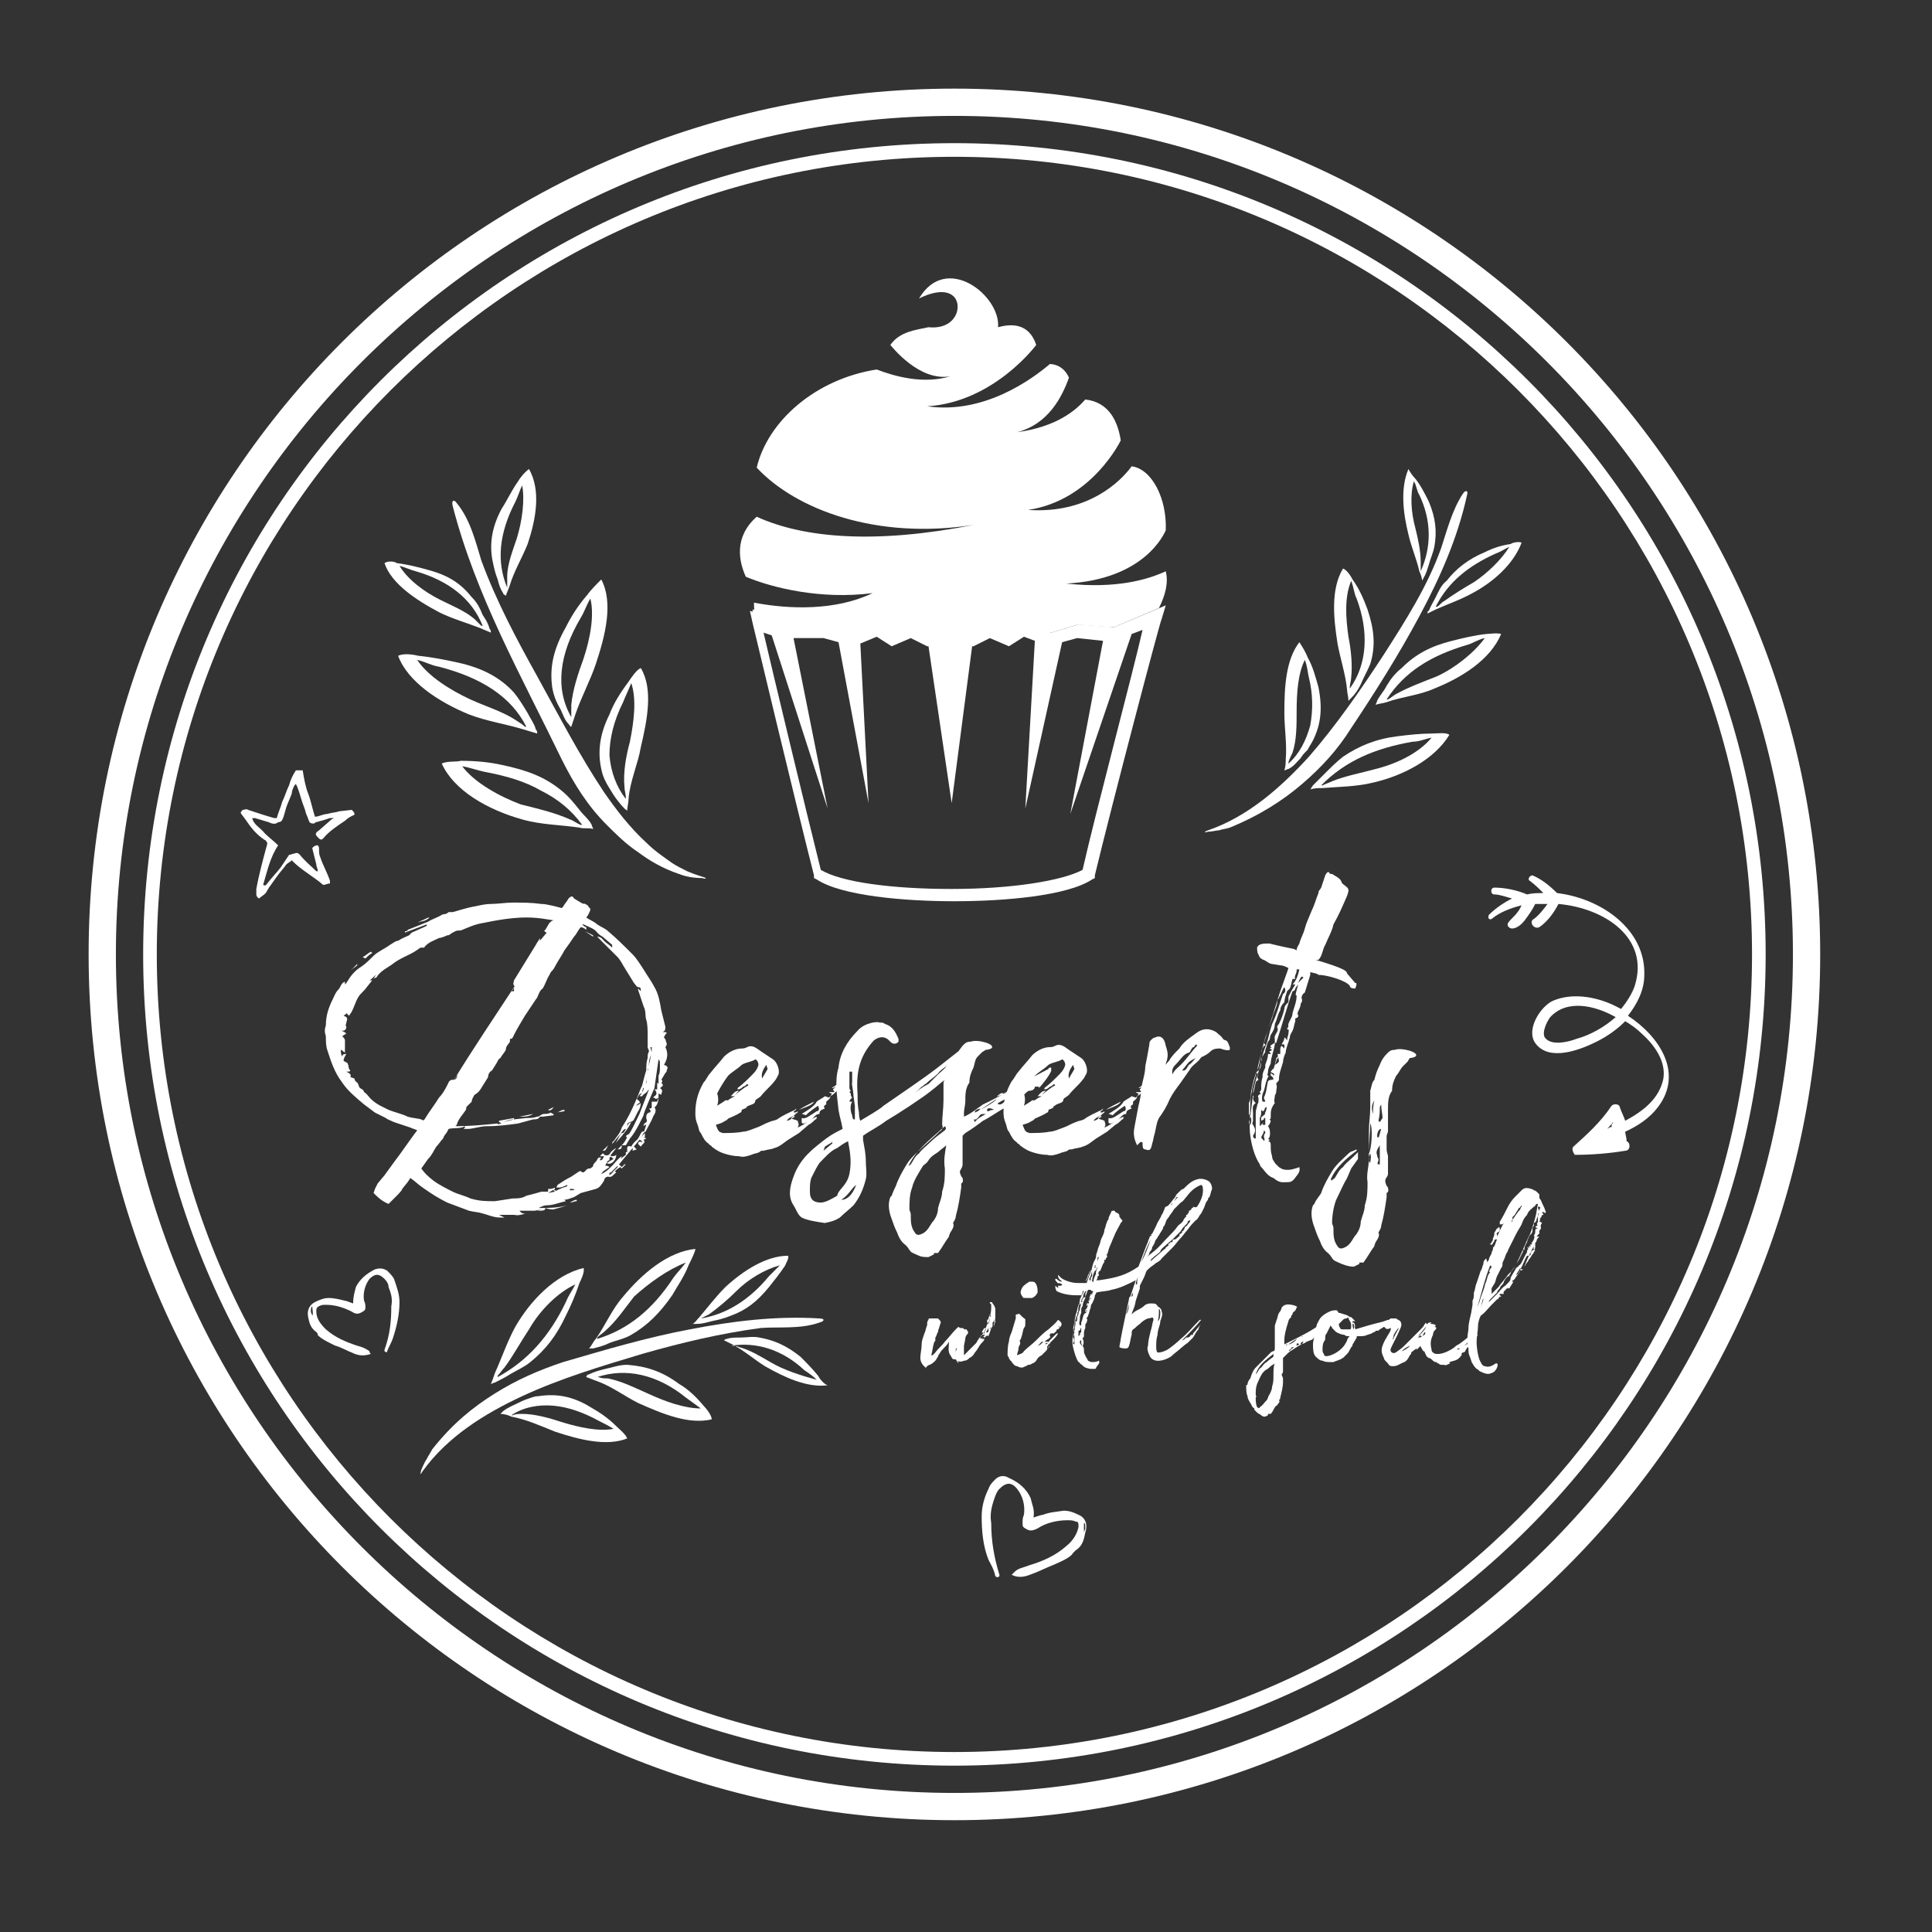 <?xml version="1.0" encoding="UTF-8"?> <!-- Generator: Adobe Illustrator 24.3.0, SVG Export Plug-In . SVG Version: 6.00 Build 0) --> <svg xmlns="http://www.w3.org/2000/svg" xmlns:xlink="http://www.w3.org/1999/xlink" id="Слой_6__x28_копия_x29_" x="0px" y="0px" viewBox="0 0 141.7 141.7" style="enable-background:new 0 0 141.7 141.7;" xml:space="preserve"><rect x="0" y="0" width="141.7" height="141.7" fill="#333333" stroke="none"/> <style type="text/css"> .st0{fill:#FFFFFF;} </style> <g> <g> <path class="st0" d="M115.4,84.1c1-0.9,2-1.8,2.8-3c0.2-0.2,0.6-0.1,0.6,0.1c0.1,0.3,0.3,0.7,0.4,1c1.3-0.7,2.5-1.6,2.8-3.1 c0.2-1.3-0.7-2.5-1.6-3.3c-0.3-0.3-0.7-0.6-1.2-0.9c-0.6,0.6-1.3,1.1-2.1,1.5c-1.2,0.6-3.5,1.5-4.5,0.1c-0.7-1,0.4-2.7,1.3-3.1 c1.4-0.6,3.1-0.3,4.4,0.3l0.6,0.3c0.4-0.5,0.8-1.1,1-1.7c1.1-3.5-2.2-5.7-5.6-6c-0.3,0.6-0.8,1.3-1.4,1.7 c-0.4,0.2-0.8-0.4-0.4-0.6c0.4-0.3,0.7-0.7,1-1.1c-0.3,0-0.6,0-0.9,0c-0.2,0.4-0.4,0.7-0.7,1.1c-0.2,0.3-0.6,0.7-1,0.7 c-0.2,0-0.4-0.2-0.3-0.4c0.2-0.3,0.5-0.5,0.7-0.8c0.1-0.1,0.2-0.3,0.3-0.5c-0.8,0.2-1.6,0.5-2.2,1c-0.2,0.1-0.3-0.1-0.2-0.3 c0.5-0.5,1.1-0.9,1.7-1.2c-0.4-0.1-0.9-0.3-1.3-0.3c-0.3,0-0.3-0.5,0-0.5c0.8,0,1.7,0.2,2.4,0.5c0.4-0.1,0.8-0.1,1.2-0.1 c-0.3-0.3-0.6-0.6-1-0.9c-0.2-0.1,0-0.4,0.2-0.4c0.7,0.3,1.3,0.8,1.8,1.3c3.3,0.4,6.5,2.7,6.4,6c0,1.1-0.5,2.1-1.2,3 c2.3,1.5,4.1,4.2,2.2,6.7c-0.6,0.8-1.5,1.4-2.4,1.8c0,0.2,0.1,0.4,0.1,0.7c0.3,0.1,0.3,0.7-0.1,0.7c-1.2,0.2-2.5,0.3-3.7,0.3 C115.5,84.7,115.2,84.3,115.4,84.1L115.4,84.1z M113.7,74.6c-0.3,0.4-0.7,1.3-0.3,1.6c0.5,0.5,1.7,0.2,2.2,0 c1.1-0.3,2.1-0.9,2.9-1.6C116.9,73.7,114.9,73.3,113.7,74.6L113.7,74.6z M118.2,82.7c0-0.2,0-0.3,0.1-0.3v-0.1 c-0.1,0.2-0.3,0.3-0.4,0.5C118,82.7,118.2,82.6,118.2,82.7L118.2,82.7z"></path> </g> </g> <path class="st0" d="M18.8,65.6c0-0.1,0-0.2,0-0.4c0.2-1.1,0.5-2.2,0.8-3.3c0,0,0,0,0-0.1c-0.1-0.1-0.1-0.2-0.2-0.2 c-0.6-0.4-1-0.9-1.4-1.5l-0.3-0.4c-0.1-0.1,0-0.2,0.1-0.3c0.1,0,0.3-0.1,0.4,0c0.6,0.2,1.2,0.4,1.9,0.6c0,0,0.1,0,0.2,0 c0.1-0.4,0.3-0.8,0.4-1.2c0.2-0.4,0.3-0.8,0.5-1.2c0.1-0.4,0.3-0.8,0.5-1.1c0.2,0,0.3,0,0.5,0c0.1,0.6,0.2,1.2,0.4,1.7 c0.2,0.5,0.3,1.1,0.5,1.7c0.3,0,0.6-0.2,0.9-0.2c0.3-0.1,0.6-0.1,0.9-0.2l0.9-0.1c0.1,0.1,0.2,0.2,0.2,0.3c0,0,0,0.1-0.1,0.1 c-0.2,0.1-0.4,0.2-0.6,0.4c-0.6,0.4-1.2,0.8-1.6,1.3c-0.1,0.1-0.2,0.1-0.3,0c-0.2-0.2-0.3-0.3-0.2-0.4c0-0.1,0.1-0.1,0.2-0.2 l0.8-0.7c0.1-0.1,0.1-0.1,0.3-0.2c-0.1,0-0.2,0-0.3,0c-0.3,0.1-0.6,0.2-1,0.3c-0.1,0-0.1,0.1-0.2,0.1s-0.2,0-0.3-0.1 c-0.1-0.2-0.1-0.3-0.2-0.5s-0.1-0.4-0.2-0.6c-0.2-0.5-0.3-1-0.5-1.5l-0.1-0.2l-0.1,0.1c-0.1,0.2-0.2,0.4-0.2,0.6 c-0.1,0.3-0.3,0.7-0.4,1l-0.2,0.7c-0.1,0.2-0.1,0.4-0.4,0.4c-0.2,0.2-0.5,0.1-0.7,0c-0.3-0.1-0.7-0.2-1-0.3c0,0-0.1,0-0.2,0 c0.1,0.5,0.6,0.7,0.9,1.1c0.3,0.3,0.7,0.6,1,0.9c-0.6,0.9-0.8,1.9-1.1,2.9c0.2,0.1,0.2,0,0.3-0.1c0.3-0.4,0.7-0.8,1-1.2 c0.2-0.3,0.4-0.6,0.6-0.9c0.1,0,0.3-0.1,0.4-0.1c0.2-0.1,0.3,0,0.4,0.1c0.4,0.5,0.8,0.8,1.2,1.2h0.1v-0.1c0-0.1-0.1-0.2-0.1-0.4 c-0.1-0.4-0.2-0.8-0.3-1.2l0.1-0.1c0.3-0.2,0.4-0.1,0.4,0.2c0,0.2,0,0.4,0.1,0.6c0.2,0.6,0.5,1.1,0.7,1.7c0,0.1,0,0.1,0,0.2 c-0.2,0-0.3,0.1-0.5,0.1c-0.7-0.6-1.6-1.1-2.2-1.7c0,0,0,0-0.1-0.1c-0.1,0.1-0.3,0.2-0.4,0.3c-0.2,0.3-0.5,0.6-0.7,0.9L19.8,65 c-0.1,0.1-0.1,0.2-0.2,0.3c-0.1,0.3-0.4,0.4-0.6,0.6C19,65.9,18.8,65.8,18.8,65.6z"></path> <g> <g> <path class="st0" d="M101.5,48c-1.7,2.6-3.5,5.2-5.5,7.5c-2.1,2.3-4.5,4.4-7.4,5.4c-0.3,0.1-0.3,0.2,0,0.1c0.3,0,0.6-0.1,0.8-0.1 c0.3-0.1,0.5-0.1,0.8-0.2c2.2-0.9,3.9-2,5.3-3.2s2.6-2.5,3.6-4.1c1.8-2.7,3.5-5.4,5-8.2s2.8-5.7,3.5-8.9c0.1-0.3-0.1-0.4-0.3-0.1 c-0.8,1.2-1.2,2.8-1.6,4C104.7,43,103.1,45.5,101.5,48z"></path> </g> <g> <path class="st0" d="M106.3,53.9c-1.1,1.8-3.4,3-5.6,3.5c-1.2,0.3-2.5,0.3-3.7,0.4c-0.3,0-0.6,0-0.9,0.1c0.1-0.1,0.1-0.2,0.2-0.3 c0.3-0.3,0.6-0.6,0.9-0.9c0.4-0.4,0.8-0.8,1.3-1.2c1.2-0.8,2.4-1.3,4-1.5c0.8-0.1,1.7-0.2,2.5-0.2 C105.4,53.8,106.1,53.7,106.3,53.9z M105,54.1c-0.5,0.1-0.9,0.3-1.4,0.3c-2.8,0.5-4.9,1.4-6.7,3.2H97c0.2-0.1,0.5-0.2,0.7-0.3 c1-0.4,2.1-0.6,3.2-0.9C102.5,56,104.1,55.2,105,54.1z"></path> </g> <g> <path class="st0" d="M110.1,46.5c-0.8,1.9-2.9,3.2-4.9,4c-1.1,0.5-2.4,0.6-3.5,1c-0.3,0.1-0.6,0.1-0.8,0.2c0-0.1,0.1-0.2,0.1-0.3 c0.2-0.4,0.5-0.7,0.7-1.1c0.3-0.5,0.6-0.9,1.1-1.3c1-1,2.1-1.6,3.7-2c0.8-0.2,1.6-0.4,2.5-0.5C109.2,46.5,109.8,46.4,110.1,46.5z M108.9,46.8c-0.5,0.1-0.9,0.4-1.3,0.5c-2.7,0.8-4.6,2-5.9,4h0.1c0.2-0.1,0.4-0.3,0.6-0.4c0.9-0.5,2-0.9,3-1.3 C106.7,49,108.1,47.9,108.9,46.8z"></path> </g> <g> <path class="st0" d="M111.6,39.8c-0.6,1.6-2.1,2.9-3.6,3.7c-0.9,0.5-1.8,0.8-2.7,1.2c-0.2,0.1-0.4,0.2-0.6,0.3 c0-0.1,0-0.2,0.1-0.2c0.1-0.3,0.3-0.6,0.5-1s0.4-0.9,0.8-1.2c0.7-0.9,1.6-1.6,2.8-2.1c0.6-0.3,1.2-0.5,1.9-0.6 C110.9,39.8,111.4,39.7,111.6,39.8z M110.7,40.1c-0.4,0.2-0.7,0.4-1,0.5c-2,0.9-3.5,2.1-4.4,3.9h0.1c0.2-0.1,0.3-0.3,0.5-0.4 c0.7-0.5,1.5-1,2.2-1.4C109,42.1,110.1,41.1,110.7,40.1z"></path> </g> <g> <path class="st0" d="M95.9,48.2c0.4,0.7,0.6,1.5,0.8,2.2c0.3,1.5,0.2,2.7-0.4,3.9c-0.1,0.2-0.3,0.5-0.4,0.7 c-0.2,0.2-0.4,0.4-0.5,0.6c-0.3,0.3-0.5,0.6-0.9,0.8c-0.1,0-0.2,0.1-0.3,0.1c0.1-0.3,0.1-0.6,0.1-0.8c0.1-1.1-0.1-2.3-0.1-3.4 c0-1.9,0.1-3.9,1.1-5.2C95.5,47.4,95.8,47.9,95.9,48.2z M95.1,52.2c0,1,0,2.1-0.3,3c-0.1,0.2-0.2,0.4-0.3,0.7V56 c0.8-0.7,1.3-1.7,1.6-2.8c0.2-1.1,0.2-2.3-0.1-3.5c-0.1-0.4-0.1-0.8-0.3-1.3C95.2,49.4,95.1,50.8,95.1,52.2z"></path> </g> <g> <path class="st0" d="M99.2,42.5c0.5,0.7,0.8,1.4,1.1,2.2c0.5,1.5,0.6,2.7,0.2,4c-0.2,0.5-0.5,1-0.7,1.5c-0.2,0.4-0.4,0.7-0.7,1 c-0.1,0.1-0.1,0.1-0.2,0.2c0-0.3-0.1-0.6-0.1-0.8c-0.1-1.1-0.5-2.3-0.7-3.4c-0.3-1.9-0.5-4,0.4-5.5C98.8,41.8,99.1,42.3,99.2,42.5 z M98.9,46.7c0.2,1,0.3,2.1,0.2,3c0,0.2-0.1,0.5-0.1,0.7v0.1c1.3-1.8,1.4-4.2,0.5-6.6c-0.2-0.4-0.2-0.8-0.4-1.3 C98.6,43.8,98.7,45.3,98.9,46.7z"></path> </g> <g> <path class="st0" d="M103.8,35.1c0.4,0.5,0.7,1.1,1,1.7c0.5,1.2,0.6,2.2,0.4,3.3c-0.1,0.5-0.3,0.9-0.4,1.3c-0.1,0.3-0.2,0.7-0.4,1 c0,0.1-0.1,0.1-0.1,0.2c0-0.2-0.1-0.5-0.2-0.7c-0.2-0.9-0.6-1.8-0.8-2.7c-0.4-1.6-0.6-3.4,0-4.8C103.4,34.6,103.6,34.9,103.8,35.1 z M103.8,38.7c0.2,0.8,0.4,1.7,0.4,2.5c0,0.2,0,0.4,0,0.6v0.1c0.8-1.8,0.8-3.7-0.1-5.6c-0.2-0.3-0.2-0.7-0.4-1 C103.4,36.3,103.5,37.6,103.8,38.7z"></path> </g> </g> <g> <g> <path class="st0" d="M39.4,49.6c1.6,2.9,3.1,5.8,4.9,8.5c0.9,1.3,1.9,2.6,3.1,3.7c0.6,0.6,1.2,1,1.9,1.5c0.3,0.2,0.7,0.4,1.1,0.6 l0.5,0.2l0.6,0.2c0.4,0.1,0.3,0.2,0,0.1c-0.6,0-1.2-0.1-1.7-0.3c-1.2-0.4-2.2-1-3-1.6c-0.9-0.6-1.6-1.3-2.3-2 c-1.4-1.4-2.4-3-3.3-4.8c-3-6.2-6.3-12-8-18.6c-0.1-0.4,0.1-0.5,0.3-0.2c1,1.2,1.4,2.9,1.8,4.2C36.4,44.1,37.9,46.9,39.4,49.6z"></path> </g> <g> <path class="st0" d="M32.4,56c0.9,2,3.4,3.4,5.9,4.1c1.4,0.4,2.9,0.4,4.2,0.6c0.3,0.1,0.7,0,1,0.1c0-0.1-0.1-0.2-0.1-0.3 c-0.2-0.4-0.6-0.7-0.9-1.1c-0.4-0.5-0.8-1-1.3-1.4c-1.2-1-2.5-1.5-4.4-1.9c-0.9-0.2-1.9-0.3-3-0.3C33.5,55.9,32.8,55.8,32.4,56z M33.9,56.2c0.6,0.1,1.1,0.3,1.6,0.4c1.6,0.3,3,0.7,4.2,1.4c1.2,0.6,2.2,1.4,3,2.5h-0.1c-0.3-0.1-0.5-0.3-0.8-0.4 c-1.1-0.5-2.4-0.8-3.6-1.1C36.6,58.4,34.8,57.4,33.9,56.2z"></path> </g> <g> <path class="st0" d="M29.2,48.1c0.7,1.9,3,3.4,5.2,4.3c1.3,0.5,2.7,0.7,4,1.1c0.3,0.1,0.7,0.2,1,0.3c0-0.1,0-0.2-0.1-0.3 c-0.1-0.4-0.4-0.8-0.6-1.2c-0.3-0.5-0.6-1-1-1.5c-1-1.1-2.3-1.8-4.1-2.2c-0.9-0.2-1.9-0.4-2.9-0.5C30.3,48,29.6,47.9,29.2,48.1z M30.6,48.4c0.5,0.1,1,0.4,1.6,0.5c3.1,0.8,5.3,2.2,6.4,4.4h-0.1c-0.2-0.2-0.4-0.3-0.7-0.5c-0.9-0.6-2.2-1-3.3-1.5 C33,50.6,31.4,49.6,30.6,48.4z"></path> </g> <g> <path class="st0" d="M28.2,41.3c0.5,1.5,2.3,2.7,4,3.6c1,0.5,2.1,0.8,3.1,1.2c0.2,0.1,0.5,0.2,0.7,0.3c0-0.1,0-0.2-0.1-0.3 c-0.1-0.4-0.3-0.7-0.5-1c-0.2-0.5-0.4-0.9-0.8-1.3c-0.8-1-1.7-1.6-3.2-2c-0.7-0.2-1.5-0.4-2.3-0.5C29,41.2,28.5,41.1,28.2,41.3z M29.3,41.5c0.4,0.1,0.8,0.3,1.2,0.4c2.4,0.7,4.1,2,4.9,4h-0.1c-0.2-0.2-0.3-0.3-0.5-0.5c-0.7-0.6-1.7-1-2.5-1.4 C31.1,43.4,29.9,42.5,29.3,41.5z"></path> </g> <g> <path class="st0" d="M46.1,50c-0.6,0.8-1.1,1.6-1.4,2.4c-0.8,1.6-0.9,3-0.5,4.4c0.2,0.6,0.5,1,0.8,1.5c0.2,0.3,0.5,0.7,0.8,1 c0.1,0.1,0.2,0.1,0.2,0.2c0-0.3,0.1-0.6,0.1-0.9c0.1-1.3,0.7-2.6,0.9-3.8c0.5-2.1,0.9-4.3,0-5.8C46.7,49.1,46.3,49.7,46.1,50z M46.2,54.4c-0.3,1.1-0.5,2.3-0.4,3.3c0,0.3,0.1,0.5,0.1,0.8v0.1c-0.7-0.9-1.1-2-1.2-3.2c0-1.2,0.3-2.5,1-3.9 c0.2-0.5,0.4-0.9,0.6-1.4C46.7,51.3,46.5,52.9,46.2,54.4z"></path> </g> <g> <path class="st0" d="M43.1,43.6c-0.7,0.8-1.2,1.6-1.6,2.4c-0.9,1.6-1.2,2.9-1,4.4c0.1,0.6,0.3,1.1,0.6,1.6 c0.2,0.4,0.3,0.8,0.6,1.1c0.1,0.1,0.1,0.2,0.2,0.2c0.1-0.3,0.2-0.6,0.3-0.9c0.4-1.2,1.1-2.5,1.5-3.7c0.7-2.1,1.3-4.5,0.4-6.2 C43.8,42.8,43.3,43.3,43.1,43.6z M42.8,48.3c-0.4,1.1-0.8,2.3-0.9,3.4c0,0.3,0,0.5,0,0.8v0.1c-1.2-2.1-0.9-4.6,0.7-7.3 c0.3-0.5,0.4-0.9,0.7-1.4C43.6,45.1,43.3,46.8,42.8,48.3z"></path> </g> <g> <path class="st0" d="M38,35.3c-0.5,0.7-0.8,1.4-1.2,2c-0.7,1.3-0.9,2.5-0.7,3.7c0.1,0.5,0.2,1,0.4,1.5c0.1,0.4,0.2,0.7,0.4,1 c0,0.1,0.1,0.1,0.2,0.2c0.1-0.3,0.2-0.5,0.3-0.8c0.3-1,0.9-2,1.3-3c0.6-1.8,1-3.9,0.1-5.5C38.5,34.6,38.1,35.1,38,35.3z M37.9,39.5c-0.3,0.9-0.7,1.9-0.7,2.8c0,0.2,0,0.5,0,0.7v0.1c-0.8-1.9-0.6-4,0.6-6.3c0.2-0.4,0.3-0.8,0.5-1.2 C38.5,36.7,38.3,38.2,37.9,39.5z"></path> </g> </g> <g> <g> <path class="st0" d="M47.1,99.3c-3,0.9-6,1.8-8.8,3.1c-2.8,1.3-5.5,3-7.3,5.5c-0.2,0.3-0.2,0.3-0.1-0.1c0.1-0.2,0.2-0.5,0.4-0.8 c0.1-0.2,0.3-0.5,0.4-0.7c1.5-1.9,3-3.1,4.6-4.1c1.6-1,3.2-1.7,5-2.3c3.1-0.9,6.1-1.8,9.3-2.4c3.1-0.6,6.3-1,9.5-0.8 c0.4,0,0.4,0.2,0,0.3c-1.4,0.5-3,0.3-4.3,0.4C52.8,97.8,49.9,98.5,47.1,99.3z"></path> </g> <g> <path class="st0" d="M42.8,93c-2.1,0.5-3.9,2.4-5,4.3c-0.6,1.1-1,2.3-1.5,3.4c-0.1,0.3-0.2,0.6-0.3,0.8c0.1,0,0.2-0.1,0.3-0.1 c0.4-0.2,0.8-0.4,1.1-0.6c0.5-0.3,1-0.5,1.5-0.9c1.1-0.9,1.9-1.9,2.6-3.4c0.4-0.8,0.7-1.5,1-2.4C42.6,93.9,42.9,93.3,42.8,93z M42.2,94.2c-0.2,0.4-0.5,0.8-0.7,1.3c-1.2,2.5-2.8,4.3-5,5.5v-0.1c0.2-0.2,0.3-0.4,0.5-0.6c0.6-0.8,1.2-1.9,1.8-2.8 C39.6,96.1,40.9,94.8,42.2,94.2z"></path> </g> <g> <path class="st0" d="M51,91.6c-2,0.2-3.9,1.8-5.3,3.5c-0.8,0.9-1.3,2.1-2,3.1c-0.2,0.2-0.3,0.5-0.5,0.7c0.1,0,0.2,0,0.3,0 c0.4-0.1,0.8-0.2,1.2-0.4c0.5-0.2,1.1-0.3,1.6-0.6c1.2-0.7,2.1-1.6,3-2.9c0.4-0.7,0.9-1.4,1.2-2.2C50.7,92.4,51,91.8,51,91.6z M50.3,92.6c-0.3,0.4-0.6,0.7-0.9,1.1c-1.5,2.3-3.3,3.8-5.6,4.5v-0.1c0.2-0.2,0.4-0.3,0.6-0.5c0.8-0.7,1.4-1.6,2.1-2.5 C47.6,94.1,49,93.1,50.3,92.6z"></path> </g> <g> <path class="st0" d="M57.8,92.1c-1.6,0-3.3,1.1-4.6,2.3c-0.7,0.7-1.3,1.5-1.9,2.2c-0.2,0.2-0.3,0.4-0.5,0.5c0.1,0,0.2,0,0.3,0 c0.4,0,0.7-0.1,1.1-0.2c0.5-0.1,0.9-0.2,1.4-0.4c1.1-0.4,1.9-1,2.8-2.1c0.4-0.5,0.8-1,1.2-1.6C57.6,92.7,57.9,92.3,57.8,92.1z M57.2,92.8c-0.3,0.3-0.5,0.5-0.8,0.8c-1.4,1.7-3.1,2.8-5,3.1l0,0c0.2-0.1,0.4-0.2,0.6-0.3c0.7-0.5,1.4-1.1,2-1.7 C54.9,93.8,56.1,93.1,57.2,92.8z"></path> </g> <g> <path class="st0" d="M45.2,104.6c-0.6-0.6-1.2-1-1.9-1.4c-1.3-0.8-2.5-1-3.8-0.8c-0.3,0-0.5,0.1-0.8,0.2s-0.5,0.2-0.7,0.3 c-0.4,0.2-0.7,0.3-1.1,0.6c-0.1,0.1-0.1,0.1-0.2,0.2c0.3,0,0.6,0.1,0.8,0.2c1.1,0.2,2.2,0.7,3.2,1.1c1.8,0.6,3.8,1.1,5.3,0.5 C45.9,105.2,45.4,104.8,45.2,104.6z M41.2,104.3c-0.9-0.3-2-0.6-2.9-0.6c-0.2,0-0.5,0-0.7,0.1h-0.1c0.9-0.6,2-0.8,3.1-0.7 c1.1,0.1,2.2,0.5,3.3,1.1c0.4,0.2,0.8,0.4,1.1,0.6C43.9,105,42.5,104.7,41.2,104.3z"></path> </g> <g> <path class="st0" d="M51.6,103.1c-0.5-0.6-1.1-1.2-1.8-1.6c-1.2-0.9-2.4-1.3-3.8-1.4c-0.6,0-1.1,0.2-1.6,0.3 c-0.4,0.1-0.8,0.2-1.2,0.4c-0.1,0-0.2,0.1-0.2,0.2c0.3,0.1,0.5,0.2,0.8,0.3c1.1,0.4,2,1.1,3,1.6c1.8,0.8,3.7,1.6,5.4,1.2 C52.2,103.8,51.8,103.3,51.6,103.1z M47.5,102.2c-0.9-0.4-1.9-0.9-2.9-1.1c-0.2,0-0.5,0-0.7-0.1h-0.1c2.1-0.7,4.4-0.2,6.5,1.5 c0.4,0.3,0.7,0.5,1.1,0.8C50.2,103.3,48.8,102.8,47.5,102.2z"></path> </g> <g> <path class="st0" d="M60,100.9c-0.4-0.5-0.9-1-1.3-1.4c-1-0.8-1.9-1.2-3-1.4c-0.5-0.1-0.9,0-1.4,0c-0.4,0-0.7,0-1,0.1 c-0.1,0-0.2,0.1-0.2,0.1c0.2,0.1,0.4,0.2,0.6,0.3c0.8,0.4,1.6,1.1,2.4,1.6c1.4,0.8,3.1,1.6,4.6,1.4 C60.4,101.5,60.1,101.1,60,100.9z M56.5,99.9c-0.7-0.4-1.5-0.9-2.3-1.1c-0.2-0.1-0.4-0.1-0.6-0.1l0,0c1.9-0.3,3.8,0.3,5.4,1.8 c0.3,0.2,0.6,0.4,0.9,0.7C58.8,100.9,57.5,100.5,56.5,99.9z"></path> </g> </g> <path class="st0" d="M28.8,98.2c0.3-0.9,0.5-1.8,0.5-2.7c0-0.6-0.2-1.1-0.4-1.7c-0.1-0.2-0.3-0.4-0.5-0.6c-0.3-0.2-0.6-0.2-0.9-0.1 c-0.6,0.3-1.1,0.7-1.4,1.3c-0.1,0.4-0.2,0.7-0.2,1.2c-0.3-0.1-0.5-0.2-0.6-0.2c-0.4-0.1-0.8-0.2-1.2-0.2c-0.3,0-0.6,0.1-1,0.3 c-0.4,0.2-0.6,0.6-0.5,1.1s0.2,0.8,0.6,1.1c0.1,0.1,0.1,0.1,0.1,0.2c0.2,0.3,1.1,0.7,1.3,0.8c0.4,0.1,0.9,0.4,1.2,0.5 c0.4,0.2,0.8,0.3,1.4,0.1c-0.1-0.1-0.1-0.1-0.1-0.2c-0.3-0.2-0.5-0.3-0.9-0.4c-0.9-0.3-1.6-0.6-2.3-1.2c-0.4-0.4-0.7-0.8-0.7-1.3 c0-0.2,0-0.3,0.2-0.4s0.3-0.1,0.5-0.1c0.7,0,1.3,0.2,1.9,0.5c0.3,0.2,0.5,0.2,0.8,0c0.2-0.1,0.2-0.2,0.2-0.3c0-0.2,0-0.3-0.1-0.5 c-0.1-0.6,0.1-1.2,0.4-1.6c0.4-0.4,0.7-0.4,1.1,0c0.2,0.2,0.3,0.4,0.3,0.6c0.2,0.5,0.3,0.9,0.2,1.4c0,1.1-0.1,2.1-0.5,3.2v0.1 c0.1,0.1,0.2,0.1,0.2,0C28.5,98.8,28.7,98.5,28.8,98.2z M22.9,96.5c0-0.1-0.1-0.2-0.1-0.3c0-0.2,0-0.3,0.1-0.4 C22.9,96,23,96.4,22.9,96.5L22.9,96.5z"></path> <path class="st0" d="M81.7,46l-2.6-0.2l-2,0.6l-1.9-0.8l-1.1,0.7l-1.4-0.6l-1.2,0.6l-1.7-0.7l-1.6,0.7L67,45.7l-1.4,0.6l-1.1-0.7 l-1.9,0.7l-1.9-0.6h-3.1L55,44.8l0.2,0.9c0,0,3.2,13.4,4.5,18.5v0.2l0.2,0.1c1.8,1.2,6.4,1.6,10.1,1.6s8.3-0.4,10.1-1.6l0.2-0.1 v-0.2c1.2-5,4.8-18.7,4.9-18.8l0.3-1L81.7,46z M79.4,63.8c-1.5,0.8-5.2,1.4-9.6,1.4s-8.1-0.5-9.6-1.4c-1.1-4.4-3.5-14.4-4.2-17.4 l0.6,0.2l4.1,12.7l-2.5-12.5h2.2l1.1,0.3l2.2,11.8l-0.6-11.7l1.2-0.5l1.1,0.7l1.4-0.6l1.2,0.6h0.1l1.7,11.5l1.5-11.5h0.1l1.2-0.6 l1.4,0.6l1.1-0.7l0.8,0.3l-0.7,12.3l2.7-12.2l1.1-0.3l1.9,0.2l-2.4,12.7L83,46.5l0.8-0.3C83.1,49.3,80.4,59.4,79.4,63.8z"></path> <path class="st0" d="M72.5,114.4c-0.4-1-0.5-2.1-0.5-3.2c0-0.7,0.2-1.4,0.5-2c0.1-0.3,0.3-0.5,0.5-0.7c0.3-0.3,0.7-0.3,1-0.1 c0.7,0.3,1.3,0.8,1.6,1.5c0.1,0.5,0.3,0.8,0.2,1.4c0.3-0.1,0.6-0.2,0.7-0.2c0.5-0.2,0.9-0.2,1.5-0.3c0.4,0,0.7,0.1,1.1,0.3 c0.5,0.2,0.7,0.7,0.5,1.3c-0.1,0.5-0.2,1-0.7,1.3c-0.1,0.1-0.1,0.1-0.2,0.2c-0.2,0.4-1.3,0.8-1.5,0.9c-0.5,0.2-1.1,0.5-1.4,0.6 c-0.5,0.2-1,0.4-1.6,0.1c0.1-0.1,0.1-0.1,0.2-0.2c0.3-0.3,0.6-0.3,1.1-0.5c1-0.3,1.9-0.7,2.7-1.4c0.5-0.4,0.8-0.9,0.9-1.4 c0-0.3,0-0.4-0.2-0.4c-0.2-0.1-0.4-0.1-0.6-0.1c-0.8,0-1.6,0.2-2.2,0.6c-0.4,0.2-0.6,0.2-0.9,0c-0.2-0.1-0.2-0.2-0.2-0.4 c0-0.2,0-0.4,0.1-0.6c0.1-0.7-0.1-1.4-0.5-1.9s-0.8-0.5-1.3,0c-0.2,0.2-0.3,0.5-0.4,0.8c-0.2,0.6-0.3,1.1-0.2,1.7 c0,1.3,0.2,2.5,0.6,3.8v0.1c-0.1,0.1-0.2,0.1-0.3,0C72.9,115.1,72.7,114.8,72.5,114.4z M79.5,112.4c0-0.1,0.1-0.2,0.1-0.3 c0-0.2,0-0.4-0.1-0.4C79.5,111.9,79.5,112.3,79.5,112.4L79.5,112.4L79.5,112.4z"></path> <g> <path class="st0" d="M35.4,89c-0.3-0.1-0.6-0.1-1-0.2l-1.6-0.6c-0.6-0.3-1.1-0.6-1.8-1.1c-0.3-0.2-0.6-0.5-0.9-0.7l-0.2,0.3 l-0.4,0.5c0,0.1-0.3,0.4-0.5,0.6l-0.5,0.5c-0.5-0.2-0.8-0.5-1.1-0.8l0.1-0.3l0.2-0.4l0.5-0.6l0.8-1.1l0.3-0.4l1-1.4l0.3-0.4 c-0.2-0.1-0.3-0.1-0.5-0.2l-1.2-0.4c-0.2-0.1-0.5-0.2-0.6-0.3l-0.8-0.4L26.7,81c-0.6-0.5-1.2-1-1.6-1.6c-0.6-0.8-0.8-1.5-1.1-2.4 c-0.1-0.3-0.1-0.7-0.1-1c-0.1-0.3-0.1-0.5,0-0.8c0-0.7,0.2-1.3,0.5-1.9c0.1-0.2,0.2-0.5,0.4-0.7c0.2-0.2,0.2-0.5,0.5-0.6 c0,0.1,0,0.1,0,0.2l0,0l0.1-0.1c0.3-0.5,0.6-0.9,1.1-1.2c0.3-0.2,0.6-0.5,0.9-0.8s0.8-0.5,1.2-0.8c0.2-0.1,0.4-0.3,0.6-0.3 c0.3-0.2,0.6-0.3,0.8-0.4l0.2-0.2l0.9-0.4l0.2-0.1v-0.1l-1.6,0.6c0,0,0,0,0-0.1c0.1,0,0.2,0,0.2-0.1l1.5-0.6c0.3-0.2,0.7-0.3,1-0.5 c0.2-0.1,0.3,0,0.5-0.2h0.3c0.7-0.2,1-0.3,1.5-0.4s0.9-0.2,1.3-0.2c0.5,0,1.1-0.1,1.6-0.1c0.7,0,1.4,0,2.1,0.1 c0.4,0,1.1,0.2,1.5,0.3l0.1-0.1c0.1-0.2,0.3-0.4,0.4-0.6c0.2-0.2,0.3-0.2,0.4,0l0.5,0.3l0.2,0.1c0-0.1,0.3,0.1,0.3,0.1 c0.1,0.2,0.2,0.2,0.2,0.3c0,0.1-0.2,0.5-0.3,0.6c0.3,0.2,0.6,0.3,0.8,0.5c0.3,0.2,0.6,0.3,0.8,0.5c0.6,0.5,1.2,1.1,1.8,1.7 c0.3,0.3,0.6,0.8,0.8,1.1c0.3,0.5,0.6,0.9,0.8,1.3c0.3,0.5,0.4,1.1,0.5,1.7l0.3,1.2c0,0.2,0,0.3-0.2,0.4c0.1,0,0.1,0,0.2,0 c0,0,0.1,0,0.1,0.1c0,0-0.1,0-0.1,0.1c0,0-0.1,0.1-0.1,0.2c0.2,0.2,0.1,0.3,0.2,0.4c0,0.1,0,0.2-0.1,0.3c0.2,0.4,0.2,0.8-0.1,1.3 c0.3,0.1,0.3,0.2,0.2,0.4c0,0.1,0,0.1-0.1,0.2l-0.3,0.5c0.1,0,0.1,0.2,0,0.2c0.2,0.2,0.1,0.3,0,0.3c0,0,0,0.1-0.1,0.1 c0.3,0.2,0.1,0.3,0.1,0.5l-0.2-0.1c0,0.2,0,0.2,0,0.3c0,0-0.1,0.1-0.2,0.1c0,0-0.1-0.1-0.2-0.1l0.1-0.1c0.2-0.1,0.2-0.3,0-0.5 c0.1,0,0.1,0,0.2,0c0-0.1,0-0.3,0-0.5l0.1,0.1v-0.1c0-0.2,0-0.3,0-0.5c0.1-0.2,0.1-0.4,0.1-0.6v-0.4c0,0,0-0.1-0.1-0.2l0,0 c-0.1,0.7-0.2,1.4-0.3,2.1c0,0-0.8,1.8-0.8,2c0,0-0.6,1.3-1,1.7L45.9,84h-0.3c0.2-0.2,0.3-0.4,0.4-0.6c-0.2,0,0-0.2,0.1-0.2 c0.2-0.2,0.5-0.9,0.8-1.5l0.7-1.8L47.5,80c-0.1,0.2-0.3,0.2-0.4,0.4H47c0,0,0,0-0.1,0c0.2-0.2,0.2-0.3,0.3-0.5l0,0 c0-0.3,0.3-0.4,0.2-0.7c0-0.2,0.1-0.5,0.1-0.7c0.1,0,0-0.2,0-0.2c0.2-0.4,0.2-0.8,0.3-1.2c0-0.1,0-0.2,0-0.3h-0.1l0.1,0.4 c-0.1,0.3-0.2,0.5-0.2,0.8c-0.1,0.3-0.1,0.7-0.2,1.1c0,0.2,0,0.5-0.2,0.7c-0.1,0,0,0.1-0.1,0.2c0,0.1,0,0.2-0.1,0.2 c-0.2,0.1-0.2,0.3-0.3,0.4c0.1,0.1,0.3,0.2,0.2,0.3c-0.1,0-0.2,0.2-0.3,0.2c0.1,0,0.3-0.1,0.4-0.2c0,0.2-0.1,0.5-0.2,0.6 c-0.1,0.2-0.2,0.4-0.3,0.6s-0.4,0.2-0.5,0.3l0,0c0.1-0.2,0.2-0.3,0.3-0.5l0,0c-0.1,0.2-0.3,0.4-0.3,0.7c0,0,0,0.1-0.1,0.2 c-0.2,0-0.3,0.3-0.5,0.5l-0.5,0.6l0,0c0,0,0-0.2,0.1-0.2c0.2-0.3,0.5-0.6,0.6-1c0.4-0.6,0.7-1.2,1-1.9c0.2-0.4,0.3-0.8,0.5-1.2 c0.1-0.4,0.2-0.8,0.3-1.1c0-0.3,0-0.6,0.1-0.9c0-0.2,0-0.3,0.1-0.5c0-0.1-0.1-0.2-0.1-0.3c0-0.3,0-0.6,0-0.9s0-0.8-0.1-1.1 c-0.1-0.3,0-0.6-0.2-1c-0.1-0.3-0.2-0.6-0.3-0.9l-0.1-0.3v-0.1l0,0l0.2,0.2c0-0.2,0-0.3-0.2-0.3c-0.1,0-0.2-0.2-0.3-0.3l-0.8-1.3 c-0.1-0.2-0.3-0.5-0.4-0.6L45.1,70c-0.4-0.4-0.8-0.8-1.2-1.2c0,0,0,0-0.1-0.1c0.3,0,0.4,0.2,0.5,0.3c0.2,0.2,0.4,0.3,0.6,0.5 c0-0.1,0-0.2,0-0.2l-0.7-0.6c-0.2-0.1-0.3-0.2-0.4-0.3c-0.2-0.3-0.6-0.4-1-0.6h-0.1c0.1,0.1,0.2,0.2,0.3,0.2v0.2 c-0.1-0.1-0.3-0.2-0.4-0.2c-0.2,0.2-0.3,0.5-0.5,0.7c-0.2,0.3-0.4,0.6-0.7,1c-0.2,0.4-0.5,0.8-0.7,1.2c-0.1,0.2-0.2,0.3-0.3,0.4 l-0.1,0.2c-0.2,0.3-0.3,0.7-0.5,1c-0.3,0.2-0.3,0.6-0.5,0.8l-0.8,1.2c-0.3,0.5-0.6,1-0.8,1.4c-0.1,0.2-0.1,0.3-0.3,0.3v0.2 c-0.1,0.2-0.3,0.3-0.3,0.6c-0.1,0.2-0.3,0.4-0.4,0.6c-0.2,0.1-0.2,0.3-0.3,0.4c-0.1,0.2-0.2,0.3-0.3,0.5c-0.2,0.1-0.3,0.3-0.3,0.5 l-0.5,0.8c-0.1,0.2-0.3,0.4-0.5,0.5c-0.1,0.2-0.2,0.3-0.2,0.5l-0.4,0.4c0,0.1,0,0.2-0.1,0.3c-0.2,0.3-0.5,0.6-0.6,1 c0,0,0,0-0.1,0.1c1.1,0,2.1-0.1,3.1-0.2c0,0.1,0,0.1,0,0.1c-0.1,0-0.3,0-0.4,0c-0.2,0-0.3,0-0.4,0l0,0c0.3,0,0.7,0,1.1-0.1 c-0.1,0-0.1-0.1-0.2-0.1v-0.1l1.1-0.2c0,0,0,0,0,0.1c-0.3,0-0.5,0.1-0.8,0.2l0,0l0.8-0.2l0.9-0.1c0.3,0,0.5,0,0.8-0.1 c0.2,0,0.3-0.2,0.5-0.2s0.3,0,0.5-0.1c0,0,0.1,0.1,0.2,0.1v0.1l-0.8,0.1c0,0-0.1,0-0.2,0c-0.1,0.2-0.3,0.2-0.5,0.2L38,82.4 c-0.7,0.1-1.5,0.2-2.3,0.2c-0.5,0-1,0.2-1.4,0.2c-0.2,0-0.2,0-0.3,0l0.1-0.1v-0.1c-0.3,0.2-0.8,0.1-1.2,0.2L32.8,83 c-0.1,0.2-0.2,0.2-0.3,0.5c-0.2,0.2-0.3,0.4-0.5,0.6c-0.2,0.3-0.3,0.6-0.6,0.9l-0.5,0.7c0.2,0.3,0.5,0.6,0.9,0.9s1,0.6,1.4,0.8 c0.4,0.2,0.9,0.3,1.3,0.5c0.7,0.2,1.1,0.2,1.8,0.2l1.3-0.2c0.3,0,0.7,0,1-0.2c0.4-0.1,0.8-0.2,1.1-0.3c0.1,0,0.3,0,0.5,0v-0.2 c0.2,0,0.3,0,0.5-0.1v0.1l-0.5,0.3l0,0l0.5-0.1l-0.1-0.1v-0.1c0.2,0.3,0.3,0,0.5,0c0.1-0.1,0.3-0.1,0.5-0.2v-0.1 c-0.2,0.1-0.4,0.2-0.6,0.2c0,0-0.1,0-0.2,0l0.1-0.2c0.3-0.2,0.6-0.4,1-0.6l0.6-0.4h0.1c0.2,0.2,0.3,0,0.4-0.1 c0.1-0.1,0.2-0.1,0.3-0.1c0.1-0.1,0.2-0.1,0.2-0.2s0.1-0.2,0.2-0.3c0.1-0.1,0.1-0.2,0.2-0.3c0.1,0,0.2,0,0.2,0S44,85,44,85.1 c0.2,0,0.2-0.1,0.3-0.3c-0.1,0-0.2,0-0.3,0l0.2-0.2c0.1,0,0.1,0.1,0.2,0.2l0,0c0,0,0,0-0.1-0.1c0.3,0.1,0.4,0,0.5-0.2 c0.1-0.1,0.2-0.2,0.4-0.3l0,0l-0.4,0.5v0.1c0.2,0,0.3,0,0.4-0.1c0,0.4-0.4,0.8-0.7,0.6L45,85c-0.2-0.2-0.3-0.2-0.3,0v0.1 c-0.1,0-0.2,0.1-0.2,0.2c0,0-0.1,0.1-0.1,0.2c0.1,0,0.2,0,0.3,0.1c-0.3,0.2-0.5,0.3-0.6,0.5l0,0c0.3-0.1,0.6-0.4,0.8-0.6 s0.4-0.5,0.7-0.7c0,0,0,0.1-0.1,0.2l0.4-0.3v-0.2H46c0-0.1,0-0.2,0-0.3s0.1-0.2,0.3-0.1c0.1-0.2,0.2-0.3,0.3-0.4 c0.3-0.2,0.3-0.5,0.5-0.7c0,0,0.2,0,0.2-0.1l0,0L47,83.5l0,0c0.1-0.2,0.2-0.3,0.3-0.4c0,0.1,0,0.2,0,0.3h-0.1l0.2,0.1l-0.2,0.1 c0.2,0.2-0.1,0.3-0.2,0.5l-0.2-0.2c0-0.2,0.2-0.2,0.3-0.1c0-0.1-0.1-0.2-0.2-0.2l-1.5,1.8c0,0,0.1,0.1,0.2,0.2l0.2-0.2 c0.1,0,0.1,0,0.1,0c-0.1,0.1-0.2,0.2-0.3,0.3l-0.1-0.1c-0.2,0.1-0.3,0.2-0.4,0.3C45,86,44.9,86,44.8,86.1l0,0l0.5-0.5 c0-0.1,0-0.1,0-0.1c-0.2,0.2-0.3,0.3-0.5,0.5l0,0c-0.1,0-0.2,0-0.2,0.1c-0.2,0.1-0.3,0.3-0.5,0.3c-0.3,0.2-0.6,0.3-0.8,0.4 c-0.2,0.2-0.5,0.2-0.7,0.3c-0.1,0.1-0.2,0.2-0.3,0.3c-0.1-0.2-0.1-0.1-0.3-0.2c0,0-0.1,0-0.2,0v0.1c0.2,0,0.3,0,0.5-0.1 c0.3-0.1,0.6-0.3,1-0.5c0,0,0,0,0.1,0c0.3,0,0.5-0.2,0.7-0.4c0.2-0.2,0.3-0.2,0.6-0.3c0,0,0,0.1,0,0.2c0.1-0.1,0.3-0.2,0.4-0.3 c0,0,0,0,0.1,0.1c-0.2,0.1-0.3,0.4-0.6,0.3c-0.2,0-0.3,0.2-0.3,0.3c-0.2,0.3-0.3,0.5-0.6,0.6l-1.1,0.3l-0.5,0.3 c-0.3,0.1-0.5,0.2-0.8,0.2h-0.1h0.2l0.1,0.1c-0.5,0.1-0.9,0.3-1.4,0.3c-0.2,0-0.4,0.1-0.6,0.2c0.7,0,1.4,0,2.1-0.2l0,0 c-0.3,0.1-0.6,0.2-1,0.3c-0.2,0-0.3,0-0.6-0.1c0,0.2-0.2,0.2-0.6,0.2l0.4-0.1l0,0l-0.6,0.1c-0.3,0-0.8,0-1.1,0 c0.2,0.3,0.5,0.2,0.6,0.2c-0.3,0-0.6,0.2-1,0.1c-0.2,0-0.4,0-0.6,0h-0.5l0,0l0.4,0.2l0,0h-0.3C36.2,89.3,35.8,89.1,35.4,89z M31.2,82c0.3-0.5,0.7-1,1-1.5c0.3-0.3,0.5-0.7,0.7-1.1c0-0.1,0.2-0.2,0.2-0.2c0.3,0,0.3,0,0.5-0.3c0,0-0.1,0.1-0.2,0.2l0,0 c0.1-0.1,0.1-0.2,0.2-0.3c-0.1,0.1-0.3,0.3-0.3,0.4l0,0c1.4-2.3,2.9-4.5,4.4-6.8l0,0c0,0.1-0.1,0.2-0.2,0.3c0.2,0,0.2,0,0.2,0v-0.3 c0,0,0.1-0.1,0-0.1c-0.1-0.2,0-0.3,0-0.4l1.6-2.6c0.1-0.2,0.2-0.3,0.3-0.5c0,0.1,0,0.1,0,0.2l0.5-0.6c-0.1,0-0.1-0.1-0.2-0.1 c0.3-0.3,0.3-0.7,0.7-0.8c-1.2-0.2-1.9-0.3-3.5-0.1c-0.7,0.1-1.2,0.2-1.7,0.3c-0.6,0.1-1,0.3-1.5,0.5c-0.2,0.1-0.3,0-0.5,0.1 l-0.2,0.1c-0.2,0.1-0.2,0.2-0.4,0.2c-0.2,0.1-0.5,0.2-0.6,0.2c-0.4,0.2-0.8,0.3-1.1,0.7c0,0-0.1,0-0.2,0s-0.2,0.1-0.2,0.1l-0.3,0.2 c-0.5,0.3-1.1,0.5-1.6,0.9c-0.4,0.3-0.9,0.5-1.2,1c0,0-0.1,0-0.2,0.1c0.1-0.2,0.1-0.2,0.2-0.3l0,0c-0.2,0.1-0.3,0.3-0.5,0.4h0.2 l-0.4,0.5c-0.2,0.3-0.5,0.5-0.6,0.7c-0.2,0.3-0.3,0.7-0.5,1.1l-0.2,0.3l-0.2-0.2c0,0.1-0.1,0.1-0.2,0.2c0.3,0.1,0.3,0.2,0.2,0.5 c0,0.1-0.1,0.2,0,0.3c0,0.2-0.1,0.3-0.3,0.3H25l0,0c0.1,0,0.3,0.1,0.4,0.2L25.1,76c0.1,0.1,0.2,0.2,0.2,0.3c0,0.1,0,0.2,0,0.4 c0,0.1,0,0.3,0,0.5C25.1,77.1,25.1,77,25,77c0,0.2,0,0.3,0.1,0.5l0,0c0-0.2,0.2-0.2,0.3-0.2c-0.1,0.2-0.2,0.3-0.2,0.5l0,0l0.3,0.2 l-0.3-0.1c0.3,0,0.3,0,0.4,0.5l0,0c0.2,0.2,0,0.2-0.2,0.2c0.2,0.1,0.4,0.2,0.3,0.4l0.3,0.1c0,0.2,0.2,0.3,0.2,0.3 c0.1,0.1,0.1,0.3,0.2,0.4c0.2,0.1,0.3,0.2,0.3,0.3c0.2,0.1,0.3,0.3,0.5,0.5s0.5,0.4,0.7,0.5l0.6,0.3c0.5,0.2,1,0.3,1.4,0.5 c0.3,0.1,0.6,0.1,1,0.2C31,82.2,31.1,82.2,31.2,82z M25.7,71.2c0.2-0.2,0.3-0.3,0.5-0.5c0,0,0,0,0,0.1C26.1,70.9,25.9,71,25.7,71.2 C25.8,71.2,25.7,71.2,25.7,71.2z M26.6,70.2c0.2-0.1,0.4-0.3,0.6-0.4l0.1,0.1c-0.2,0.1-0.4,0.3-0.5,0.4 C26.6,70.2,26.6,70.2,26.6,70.2z M28.7,68.8l0.6-0.2l0,0L28.7,68.8L28.7,68.8z M30.7,67.6c0.3-0.1,0.5-0.2,0.7-0.3 c0.1,0,0.1,0,0.1,0C31.3,67.5,31,67.6,30.7,67.6C30.8,67.7,30.7,67.7,30.7,67.6z M38.1,81.9l1-0.2l0,0 C38.8,81.9,38.5,81.9,38.1,81.9L38.1,81.9z M40.6,81.2c-0.1,0.2-0.3,0.3-0.4,0.2L40.6,81.2z M40.8,81.6c0.2,0,0.3-0.2,0.6-0.2v0.1 L40.8,81.6L40.8,81.6z M41.8,88.2c0.2-0.1,0.3-0.2,0.5-0.2c0,0,0,0,0,0.1C42.1,88.1,42,88.2,41.8,88.2 C41.8,88.3,41.8,88.2,41.8,88.2z M42.9,68.3C42.9,68.2,42.9,68.2,42.9,68.3l0.6,0.3c0,0,0,0,0,0.1L42.9,68.3z M44.6,84 c-0.2,0.4-0.2,0.4-0.4,0.4L44.6,84z M45.1,83.9c0.2-0.2,0.4-0.9,0.6-0.8c0.2-0.2,0.3-0.5,0.4-0.7l0.2-0.1 C46.1,82.7,45.9,83,45.1,83.9L45.1,83.9z M45.3,84.3l0.3-0.3C45.6,84.2,45.6,84.3,45.3,84.3C45.3,84.5,45.3,84.4,45.3,84.3z M46.5,84.1l0.2,0.2c0,0,0,0-0.3,0.1C46.4,84.2,46.4,84.1,46.5,84.1z M47.4,82.5c-0.1,0-0.1,0-0.2,0.1l0,0c0-0.2,0.1-0.2,0.2-0.3 s0-0.2,0-0.3c0-0.2,0-0.3,0.2-0.4c0.1,0,0.2-0.1,0-0.3c0.1,0,0.2,0,0.2-0.1v-0.4c0.2,0,0.3,0,0.4,0c0-0.1,0.1-0.2,0.1-0.3 c0,0.4-0.2,0.7-0.3,0.7l0,0c0.2,0.3,0,0.5-0.1,0.7c-0.1,0.3-0.3,0.6-0.5,1c0,0.1-0.1,0.1-0.2,0.2L47.4,82.5z"></path> <path class="st0" d="M58.5,82.7c0.5-0.2,0.9-0.6,1.4-0.8c0,0.1,0,0.2-0.1,0.2c-0.2,0.2-0.3,0.3-0.5,0.4l-0.7,0.6 c-0.3,0.2-0.5,0.3-0.8,0.5s-0.6,0.5-1,0.6c-0.2,0.1-0.5,0.1-0.8,0.2c-0.2,0-0.2,0-0.3,0.1c-0.2,0.1-0.4,0.1-0.6,0.2 c-0.3,0.1-0.6,0.2-0.9,0.1c-0.4,0-0.8-0.1-1.1-0.2s-0.5-0.2-0.9-0.5c0-0.1-0.2-0.1-0.2-0.2c-0.3-0.2-0.4-0.4-0.6-0.8 c-0.1-0.1-0.1-0.1-0.2-0.5c-0.2-0.5-0.2-0.7-0.2-1c0-0.8,0.2-1.5,0.6-2.2c0.2-0.2,0.3-0.5,0.5-0.7c0.3-0.4,0.7-0.8,1-1.2 c0.3-0.3,0.8-0.6,1.3-0.6c0.1,0,0.2,0,0.4-0.1c0.4-0.2,0.7,0.1,1,0.3c0.3,0.2,0.6,0.4,0.9,0.6c0.3,0.2,0.5,0.8,0.4,1.1 c-0.1,0.2-0.2,0.4-0.3,0.5c-0.3,0.4-0.7,0.7-1,1.1c-0.1,0.1-0.3,0.2-0.4,0.3c0,0.3-0.3,0.3-0.5,0.4l-0.2,0.1c0.1,0,0.1,0,0.1,0 c-0.1,0.1-0.2,0.1-0.4,0.2c0,0,0,0.2-0.1,0.2c-0.3,0.2-0.6,0.3-0.8,0.4c-0.1,0-0.2,0.2-0.3,0.2c-0.3,0.2-0.4,0.2-0.7,0.3 c0.2,0.5,0.2,0.5,0.5,0.6c0.5,0,1,0,1.5-0.1c0.3,0,0.7-0.2,1-0.3c0.3-0.1,0.6-0.3,0.9-0.4c0.2-0.1,0.4-0.1,0.6-0.2 c0.4-0.3,0.9-0.5,1.3-0.7l0.1-0.1l0,0c0,0.1-0.1,0.2-0.2,0.2c0,0,0.1,0.1,0,0.1c0.1,0,0.2,0,0.3-0.1c0,0,0,0,0,0.1 c-0.2,0.1-0.3,0.3-0.5,0.4c0.1,0.1,0.3,0.1,0.5,0.2C58.6,82.5,58.6,82.5,58.5,82.7C58.5,82.6,58.5,82.7,58.5,82.7z M52.6,81.1 c0.3-0.2,0.5-0.3,0.6-0.4c0.1,0,0.2,0,0.2,0c0.1-0.1,0.3-0.2,0.5-0.3c-0.1,0-0.2,0-0.3,0c0.2-0.2,0.3-0.4,0.6-0.4 c-0.1,0.1-0.2,0.2-0.3,0.3l0,0c0.3-0.2,0.6-0.5,1-0.7l-0.1-0.1c-0.1,0.1-0.2,0.2-0.3,0.2c-0.1,0.1-0.2,0.2-0.4,0.2v-0.1 c0.4-0.3,0.7-0.6,1-0.9c0.2-0.2,0.4-0.4,0.5-0.7c0.1-0.2-0.1-0.5-0.2-0.5c-0.3,0.2-0.7,0.2-1,0.4c-0.3,0.3-0.7,0.5-1,0.8 c-0.3,0.4-0.6,0.9-0.8,1.3C52.7,80.5,52.7,80.8,52.6,81.1z M55.9,79.1c0.1-0.2,0.3-0.5,0.4-0.7l-0.1-0.3 C56,78.4,55.8,78.7,55.9,79.1z M58.3,81.9c0-0.1-0.4,0-0.6,0.3C57.9,82.2,58.1,82,58.3,81.9z M58.6,81.4c0.3-0.2,0.7-0.4,1.1-0.6 C59.6,81,59.4,81.1,58.6,81.4C58.6,81.5,58.6,81.4,58.6,81.4z M60.9,80.4L60.9,80.4L60.9,80.4C60.9,80.4,61,80.5,60.9,80.4 c0,0.2-0.2,0.3-0.3,0.4V81c-0.2,0.1-0.2,0.2-0.1,0.3c-0.2,0.1-0.4,0.1-0.4,0.4l0,0c-0.3,0-0.4,0.3-0.6,0.4 c-0.1,0.1-0.3,0.2-0.5,0.3c-0.1,0-0.2,0-0.2-0.1s0-0.2,0-0.2V82c0.3,0.1,0.6-0.2,0.8-0.3l0.3-0.2c0.2,0,0.2-0.2,0.1-0.4 c-0.3,0.2-0.6,0.4-0.9,0.7c0,0-0.2-0.1-0.3-0.1c0.3-0.2,0.9-0.5,1.1-0.9c0.1-0.1,0.5-0.3,0.6-0.4l0.3,0.1c0.1-0.1,0.2-0.2,0.2-0.3 c0,0-0.1,0-0.2-0.1l0,0c0.1,0,0.2,0,0.4,0c0-0.1-0.1-0.1-0.1-0.2l0.2-0.2l0,0l-0.2,0.1H61l0.6-0.4l0.1,0.3l0,0 c-0.1,0.1-0.2,0.2-0.3,0.3C61.3,80.1,61.1,80.3,60.9,80.4z"></path> <path class="st0" d="M76.2,79.7c-0.1,0-0.2,0-0.3,0c0,0.2-0.2,0.3-0.4,0.3c-0.1,0-0.2,0.1-0.3,0.2c-0.2,0.2-0.4,0.3-0.7,0.5 c-0.3,0.1-0.5,0.3-0.7,0.5c-0.6,0.3-1.1,0.7-1.7,1c-0.4,0.3-0.8,0.6-1.3,0.9l-0.2,0.2c0,0.1,0,0.2,0,0.3c0,0.2,0,0.4,0,0.5 c0,0.4,0,0.8,0,1.3c0,0.2-0.1,0.3-0.2,0.5c0,0.2,0.1,0.4,0.2,0.5c0,0.1,0.1,0.3-0.1,0.4c0,0.1,0,0.2,0,0.3 c-0.1,0.7-0.2,1.4-0.4,2.1c0,0.2-0.1,0.3-0.2,0.5c0.1,0.2,0,0.4-0.2,0.7c0,0-0.1,0.2-0.1,0.3c-0.3,0.4-0.5,0.8-0.8,1.2 c-0.1,0-0.2,0-0.3,0c0,0,0,0,0,0.1l-0.4,0.2c-0.2,0-0.5,0-0.7-0.1s-0.5-0.2-0.6-0.3c-0.1-0.1-0.2-0.3-0.3-0.4c0,0,0,0-0.1-0.1 c-0.3-0.2-0.5-0.6-0.6-0.9c-0.2-0.4-0.3-0.7-0.4-1c-0.2-0.5-0.3-1.1-0.1-1.6l0,0c0.1-0.1,0.1-0.1,0.1-0.1c0.1-0.3,0.2-0.5,0.3-0.7 c0.2-0.6,0.5-1.1,0.8-1.6s0.8-0.9,1.1-1.2l1-0.9c0.1-0.1,0.2-0.2,0.3-0.3c0.2-0.1,0.3-0.3,0.2-0.5c0-0.6,0.1-1.2,0.1-1.8 c0-0.3,0-0.5,0-0.7v-0.5c0-0.1,0-0.2,0.1-0.3c-0.3,0.2-0.6,0.5-1,0.8c-0.6,0.5-2.6,1.8-3.3,2.2c-0.5,0.4-1.3,0.8-1.7,1.1v0.3 c0.1,0.6,0.2,1,0.2,1.5s0.1,1,0,1.4c-0.2,0.8-0.5,1.4-0.9,1.9c-0.3,0.3-0.7,0.6-1,0.9c-0.3,0.2-0.6,0.3-1.1,0.4 c-0.7-0.1-1.3-0.2-1.7-0.4c-0.3-0.2-0.4-0.6-0.6-0.9c-0.4-0.6-0.3-1.3,0-2.1c0.5-1.4,1.5-2.1,2.4-2.8c0.4-0.3,0.8-0.5,1.2-0.7 c-0.1-0.6-0.2-0.8-0.3-1.4c-0.1-1-0.3-2.1,0-3.1c0.1-1,0.6-1.9,1.4-2.7c0.5-0.6,1.5-0.7,1.6-0.6c0.2,0,0.3,0,0.4,0.1 c0.7,0.2,0.9,0.9,1,1.1v0.2c0,0-0.3,0.4-0.7-0.1c-0.3-0.3-0.7-0.3-1.1,0c-1.2,1.3-1.3,2.6-1.2,4c0,0.5,0,0.8,0.1,1.3 c0,0.1,0,0.4,0.1,0.6c0.3-0.2,1.4-0.8,1.7-1.1c1-0.7,3.1-2.1,4.1-2.9l1.4-1.1l0.3-0.4c0.2-0.2,0.3-0.3,0.6-0.3 c0.5-0.2,1.9,0.2,1.5,0.5C72.5,77,72.3,77,72.3,77c-0.3,0.2-0.2,0.1-0.3,0.2c-0.1,0.1-0.2,0.2-0.3,0.3c-0.2,0.2-0.2,0.5-0.3,0.8 c-0.2,0.4-0.3,0.7-0.3,1.1l0,0c-0.3,0.4-0.3,0.9-0.3,1.4c0,0.2-0.1,0.6-0.1,0.8c0,0.1,0,0.2,0,0.3c0.5-0.2,1.1-0.7,1.4-0.9 c1.3-0.6,2.2-1.2,3.4-1.9c0.5-0.2,1-0.5,1.4-0.7c0-0.1,0.1-0.1,0.2-0.1c0,0.1,0,0.1,0,0.2c0,0.2-0.6,1-0.9,1.3V79.7z M62.3,86.1 c0.2-1,0-1.8-0.1-2.4c-0.4,0.2-0.5,0.3-0.8,0.5c-0.5,0.2-1,0.8-1.3,1.1c-0.2,0.3-0.3,0.5-0.6,1.1c-0.1,0.3-0.1,0.6-0.1,1 c0,0.6,0.3,0.8,0.8,0.8c0.3,0,0.7-0.2,1.2-0.5C61.5,87.2,62.1,87,62.3,86.1z M60.4,84.4l0.6-0.5c0.1,0,0-0.2,0-0.2v0.1 c-0.2,0.1-0.5,0.3-0.5,0.3L60.4,84.4L60.4,84.4z M62.8,86.9c-0.4,0.3-0.5,0.7-1.1,1.1C62.1,88,62.5,87.7,62.8,86.9z M62.3,78.6 c0,0.2,0,0.3,0,0.5v0.4c0,0.1,0,0.2,0,0.3c0,0,0,0.1,0.1,0.2l-0.1,0.1l0.1,0.1v0.1c0,0,0,0.1,0.1,0.2c-0.1,0.1-0.2,0.2-0.2,0.3l0,0 c0.1,0,0.1,0,0.2,0c-0.2,0.3-0.1,0.8,0,1c0,0,0,0.2,0.1,0.3h0.1c0-0.1,0-0.3,0-0.5c0-0.1,0-0.2,0-0.2c0-0.1,0-0.2,0-0.3l-0.1-0.7 c0-0.3-0.2-1.3-0.1-0.9c0,0.2,0,0.1,0,0v-0.3v-0.6H62.3z M66.6,85.6c0-0.1,0.1-0.1,0.2-0.2c0.2-0.3,0.3-0.6,0.6-0.8 c0.2-0.3,0.5-0.5,0.8-0.8s0.7-0.6,1.1-0.9c0.1-0.1,0.1-0.2,0-0.3C68.2,83.6,67.1,84.4,66.6,85.6L66.6,85.6z M69.4,84 c-0.2,0.2-0.4,0.3-0.6,0.5c-0.3,0.2-0.5,0.3-0.7,0.6c-0.1,0.2-0.3,0.3-0.4,0.4c-0.3,0.5-0.7,1.1-0.8,1.6c-0.2,0.5-0.2,1.1-0.2,1.6 c0,0.1,0.1,0.2,0.1,0.4c0,0.5,0,0.9,0.3,1.3c0.1,0.2,0.3,0.2,0.5,0.1c0.5-0.2,0.6-0.7,0.9-1c0.2-0.3,0.3-0.6,0.3-0.9 c0.1-0.4,0.3-0.8,0.3-1.2c0.2-0.6,0.2-1.1,0.2-1.7C69.2,85.1,69.3,84.6,69.4,84z M68.8,78.8c0.2-0.2,0.5-0.4,0.6-0.6l0.1-0.1 c-0.2,0.2-0.4,0.3-0.6,0.5c-0.2,0.3-0.6,0.5-1,0.9c-0.1,0-0.2,0.2-0.3,0.2c-0.1,0.1-0.2,0.2-0.3,0.3l-0.2,0.2l0,0 c0.3-0.3,0.6-0.5,1-0.7L68.8,78.8z M72.3,81.7c-0.3,0-0.4,0-0.5,0.2l-0.2,0.2c-0.2,0-0.2,0-0.1,0.2C71.7,82,72,81.9,72.3,81.7z M71.5,81.6c0.2-0.1,0.3-0.1,0.4-0.3C71.6,81.4,71.5,81.4,71.5,81.6z M73.1,80.6l-1.2,0.8C72.1,81.3,73,80.8,73.1,80.6z M72.9,81.4 c-0.1-0.1-0.5-0.2-0.5,0v0.1h0.1C72.7,81.4,72.8,81.4,72.9,81.4z M73.1,80.4C73.1,80.4,73.2,80.4,73.1,80.4c0.2,0,0.3-0.1,0.6-0.2 c0,0,0-0.1-0.1,0C73.4,80.1,73.3,80.3,73.1,80.4z M73.8,80.6L73.8,80.6c-0.3,0.1-0.4,0.2-0.6,0.3V81c0.1,0,0.2,0,0.2,0 C73.6,80.9,73.7,80.8,73.8,80.6z"></path> <path class="st0" d="M81,82.7c0.5-0.2,0.9-0.6,1.4-0.8c0,0.1,0,0.2-0.1,0.2c-0.2,0.2-0.3,0.3-0.5,0.4L81.2,83 c-0.3,0.2-0.5,0.3-0.8,0.5s-0.6,0.5-1,0.6c-0.2,0.1-0.5,0.1-0.8,0.2c-0.2,0-0.2,0-0.3,0.1c-0.2,0.1-0.4,0.1-0.6,0.2 c-0.3,0.1-0.6,0.2-0.9,0.1c-0.4,0-0.8-0.1-1.1-0.2c-0.3-0.1-0.5-0.2-0.9-0.5c0-0.1-0.2-0.1-0.2-0.2c-0.3-0.2-0.4-0.4-0.6-0.8 c-0.1-0.1-0.1-0.1-0.2-0.5c-0.2-0.5-0.2-0.7-0.2-1c0-0.8,0.2-1.5,0.6-2.2c0.2-0.2,0.3-0.5,0.5-0.7c0.3-0.4,0.7-0.8,1-1.2 c0.3-0.3,0.8-0.6,1.3-0.6c0.1,0,0.2,0,0.4-0.1c0.4-0.2,0.7,0.1,1,0.3c0.3,0.2,0.6,0.4,0.9,0.6s0.5,0.8,0.4,1.1 c-0.1,0.2-0.2,0.4-0.3,0.5c-0.3,0.4-0.7,0.7-1,1.1c-0.1,0.1-0.3,0.2-0.4,0.3c0,0.3-0.3,0.3-0.5,0.4l-0.3,0.2c0.1,0,0.1,0,0.1,0 c-0.1,0.1-0.2,0.1-0.4,0.2c0,0,0,0.2-0.1,0.2c-0.3,0.2-0.6,0.3-0.8,0.4c-0.1,0-0.2,0.2-0.3,0.2c-0.3,0.2-0.4,0.2-0.7,0.3 c0.2,0.5,0.2,0.5,0.5,0.6c0.5,0,1,0,1.5-0.1c0.3,0,0.7-0.2,1-0.3c0.3-0.1,0.6-0.3,0.9-0.4c0.2-0.1,0.4-0.1,0.6-0.2 c0.4-0.3,0.9-0.5,1.3-0.7l0.1-0.1l0,0c0,0.1-0.1,0.2-0.2,0.2c0,0,0.1,0.1,0,0.1c0.1,0,0.2,0,0.3-0.1c0,0,0,0,0,0.1 c-0.2,0.1-0.3,0.3-0.5,0.4c0.1,0.1,0.3,0.1,0.5,0.2C81.1,82.5,81.1,82.5,81,82.7C81,82.6,81,82.7,81,82.7z M75.1,81.1 c0.3-0.2,0.5-0.3,0.6-0.4c0.1,0,0.2,0,0.2,0c0.1-0.1,0.3-0.2,0.5-0.3c-0.1,0-0.2,0-0.3,0c0.2-0.2,0.3-0.4,0.6-0.4 c-0.1,0.1-0.2,0.2-0.3,0.3l0,0c0.3-0.2,0.6-0.5,1-0.7l-0.1-0.1c-0.1,0.1-0.2,0.2-0.3,0.2c-0.1,0.1-0.2,0.2-0.4,0.2v-0.1 c0.4-0.3,0.7-0.6,1-0.9c0.2-0.2,0.4-0.4,0.5-0.7c0.1-0.2-0.1-0.5-0.2-0.5c-0.3,0.2-0.7,0.2-1,0.4c-0.3,0.3-0.7,0.5-1,0.8 c-0.3,0.4-0.6,0.9-0.8,1.3C75.2,80.5,75.2,80.8,75.1,81.1z M78.4,79.1c0.1-0.2,0.3-0.5,0.4-0.7l-0.1-0.3 C78.5,78.4,78.3,78.7,78.4,79.1z M80.8,81.9c0-0.1-0.4,0-0.6,0.3C80.4,82.2,80.6,82,80.8,81.9z M81.1,81.4c0.3-0.2,0.7-0.4,1.1-0.6 C82.1,81,81.9,81.1,81.1,81.4C81.1,81.5,81.1,81.4,81.1,81.4z M83.4,80.4L83.4,80.4L83.4,80.4C83.4,80.4,83.5,80.5,83.4,80.4 c0,0.2-0.2,0.3-0.3,0.4V81c-0.2,0.1-0.2,0.2-0.1,0.3c-0.2,0.1-0.4,0.1-0.4,0.4l0,0c-0.3,0-0.4,0.3-0.6,0.4 c-0.1,0.1-0.3,0.2-0.5,0.3c-0.1,0-0.2,0-0.2-0.1s0-0.2,0-0.2V82c0.3,0.1,0.6-0.2,0.8-0.3l0.3-0.2c0.2,0,0.2-0.2,0.1-0.4 c-0.3,0.2-0.6,0.4-0.9,0.7c0,0-0.2-0.1-0.3-0.1c0.3-0.2,0.9-0.5,1.1-0.9c0.1-0.1,0.5-0.3,0.6-0.4l0.3,0.1c0.1-0.1,0.2-0.2,0.2-0.3 c0,0-0.1,0-0.2-0.1l0,0c0.1,0,0.2,0,0.4,0c0-0.1-0.1-0.1-0.1-0.2l0.2-0.2l0,0l-0.2,0.1h-0.1l0.6-0.4l0.1,0.3l0,0 c-0.1,0.1-0.2,0.2-0.3,0.3C83.8,80.1,83.6,80.3,83.4,80.4z"></path> <path class="st0" d="M83.8,83.8c0,0-0.1-0.1-0.2,0L83.4,84c-0.2-0.4-0.3-0.8-0.2-1.3l0.3-1.6c0.1-0.4,0.2-0.8,0.2-1.3 c0.1-0.5,0.3-1.1,0.3-1.6c0.1-0.5,0.2-1,0.3-1.6c0-0.1,0-0.2,0.1-0.3c0.1-0.1,0.2-0.2,0.3-0.2c0.4-0.2,0.7,0,0.8,0.6 c0.1,0.3,0.2,0.6,0.1,1c0,0.1-0.1,0.2-0.1,0.4c0.1-0.2,0.3-0.3,0.3-0.4c0.2-0.3,0.4-0.5,0.7-0.8c0.3-0.5,0.8-0.8,1.2-1.1 c0.5-0.4,1-0.4,1.5-0.1c0.2,0.2,0.4,0.3,0.5,0.5c0,0,0.1,0.1,0.2,0.1c0.2,0.1,0.2,0.3,0.3,0.5V77c0,0-0.2,0.1-0.7-0.1 c-0.2,0-0.5,0-0.7,0.2s-0.4,0.3-0.6,0.4c-0.1,0-0.2,0.2-0.3,0.3c-0.2,0.2-0.5,0.4-0.6,0.6l-0.7,1c-0.3,0.4-0.6,0.8-0.8,1.2 c-0.2,0.5-0.5,1-0.8,1.4c-0.2,0.4-0.2,0.7-0.3,1.1c-0.1,0.3-0.1,0.5-0.2,0.8c-0.1,0.5-0.2,0.5-0.5,0.4 C83.8,84.3,83.8,84.1,83.8,83.8z M86.6,78.1L86.6,78.1c0.5-0.5,0.8-1,1.2-1.4c-0.1-0.3-0.2,0.2-0.3,0.1c-0.2,0.2-0.2,0.4-0.3,0.4 c-0.4,0.1-0.6,0.5-0.9,0.8c-0.2,0.2-0.4,0.4-0.3,0.8C86.1,78.5,86.4,78.3,86.6,78.1z M87.2,78.1c0.2-0.1,0.3-0.3,0.5-0.5 c-0.2,0.1-0.4,0.2-0.5,0.3c-0.2,0.2-0.3,0.4-0.5,0.6C87,78.6,87.1,78.2,87.2,78.1z"></path> <path class="st0" d="M99.4,72.5c-0.1,0-0.4,0-0.4-0.2c-0.3-0.4-1.7-0.8-2.3-0.8c-0.1-0.1-0.2-0.1-0.6-0.2c0,0.1,0,0.2,0,0.2 l-0.4,1.3c-0.2,0.1-0.3,0.4-0.2,0.5c0,0.1,0,0.2-0.1,0.3c0,0.2-0.1,0.4-0.2,0.6c0,0.1-0.1,0.2,0,0.2c0,0.1,0.1,0.2-0.2,0.3 c0,0,0,0.1,0,0.2c-0.1,0.3-0.1,0.5-0.2,0.7s-0.2,0.3-0.2,0.5c-0.1,0.4-0.3,0.8-0.3,1.1c-0.1,0.2-0.2,0.5-0.2,0.7 c-0.1,0.4-0.3,0.8-0.3,1.3c0,0.1-0.2,0.2-0.2,0.3c0.1,0.2,0,0.4,0,0.6c0,0.1-0.1,0.2-0.1,0.3c0,0.2-0.1,0.3,0,0.5 c-0.3,0.4-0.3,0.6-0.3,1c0,0.1,0,0.2-0.1,0.2c0,0,0,0,0.1,0.1c0,0.1-0.1,0.3-0.2,0.4c0.2,0.2,0.2,0.9,0,0.9c0.1,0.1,0.2,0.1,0,0.2 c0.2,0,0.2,0.2,0.2,0.3c0,0.3,0,0.5,0.1,0.8c0,0.3,0.2,0.4,0.2,0.5l0.3,0.3c0.3,0.2,0.4,0.2,0.7,0.2c0.3,0,0.8-0.2,0.8-0.2 c0.1,0.4-0.2,0.6-0.4,0.9c-0.1,0.1-0.2,0.2-0.4,0.2h0.1c-0.6,0-0.7,0.1-1.2-0.3c-0.3-0.1-0.5-0.3-0.8-0.7c-0.1-0.1-0.2-0.2-0.2-0.3 c-0.4-0.6-0.6-1.4-0.7-2.1s0-1.5,0-2.3c0-0.5,0.1-0.9,0.2-1.4l0.3-1.1c0.2-0.4,0.2-0.8,0.3-1.3c0-0.2,0.1-0.3,0.2-0.5h0.1 c0,0,0-0.1-0.1-0.2l1.2-3.8l0.5-1.4l0.1-0.3c-0.2-0.1-0.4-0.2-0.6-0.2l-0.6-0.1c-0.2,0-0.4-0.2-0.6-0.3c0,0-0.1,0-0.2-0.1 c0,0-0.1,0-0.2-0.3c-0.1-0.1-0.1-0.4-0.1-0.5c0.1-0.3,0.5-0.3,0.9-0.3c0.8,0.2,1.3,0.3,1.8,0.4l0.2,0.1c0-0.2,0.1-0.3,0.2-0.5 c0.1-0.4,0.3-0.7,0.4-1.1s0.3-0.8,0.5-1.3c0.2-0.4,0.3-0.8,0.5-1.3c0-0.2,0.1-0.2,0.2-0.4c0.1-0.3,0.2-0.6,0.3-0.9 c0.1-0.2,0.2-0.3,0.3-0.2c0,0.1,0.1,0.1,0.2,0.1c0.3,0.2,0.6,0.3,0.7,0.6c0,0.1,0.2,0.2,0.3,0.3c0.3,0.2,0.2,0.4,0.1,0.7 c-0.3,0.7-0.6,1.4-1,2.1c-0.1,0.5-0.4,1-0.6,1.5c-0.2,0.3-0.2,0.8-0.5,1.1h-0.2c1,0.3,1.6,0.5,2,0.7c0.2,0.1,0.3,0.2,0.3,0.3 l0.6,0.7C99.4,72.1,99.6,72,99.4,72.5z M91.7,81.9l0.2-1.6c0-0.5,0.2-1,0.3-1.4c0.2-0.5,0.3-1,0.4-1.5c0.1-0.4,0.3-0.8,0.4-1.2 c0.1-0.4,0.2-0.8,0.3-1.1c0.3-0.6,0.5-1.3,0.7-1.9l0.1-0.3c0.2-0.1,0.2-0.3,0.1-0.5c-0.1,0.1-0.3,0.6-0.3,0.6 c-0.1,0.1-0.1,0.3-0.2,0.3c0,0.5-0.3,0.9-0.4,1.4c-0.2,0.5-0.3,0.9-0.5,1.4l-0.3,1.1c-0.1,0.5-0.2,0.8-0.3,1.3 c-0.2,0.5-0.3,0.9-0.4,1.4c-0.1,0.3,0,0.6-0.2,1c0,0.3,0,0.5,0,0.9C91.7,81.6,91.7,81.7,91.7,81.9s-0.2,0.5,0,0.6 C91.8,82.3,91.8,82,91.7,81.9z M95.2,72.2L95,72.5c0,0.1-0.1,0.2-0.2,0.2c-0.4,1.1-0.8,2.6-1.2,3.8c0,0-0.1,0-0.1-0.1s0-0.2,0-0.2 c-0.1-0.3,0.3-0.5,0.2-0.8c-0.1-0.1,0.1-0.3,0.1-0.3c0.2-0.4,0.3-0.7,0.4-1.1c0-0.2,0.1-0.3,0.2-0.4s0.1-0.1,0.1-0.2v-0.3l0.2-0.4 l0.3-0.5c0,0-0.1,0-0.2,0c0.3-0.3,0.4-0.7,0.5-1.1h-0.2v0.1c0,0.2-0.2,0.4-0.1,0.6h-0.2c-0.1,0.3-0.1,0.5-0.2,0.7l-0.2,0.2 c-0.1,0.3-0.2,0.6-0.2,0.8c-0.2,0.2-0.3,0.4-0.3,0.6c-0.2,0.3-0.2,0.6-0.4,1c0,0.3-0.1,0.5-0.3,0.8c-0.1,0.2,0,0.3-0.2,0.5 c-0.1,0.2-0.1,0.4-0.2,0.6c0,0.1,0,0.2-0.1,0.3c-0.1,0.2-0.2,0.3-0.2,0.5c0,0.3,0,0.6-0.3,0.8c0,0-0.1,0.1,0,0.1 c0.1,0.2,0,0.2,0,0.3l0.1,0.2c-0.2,0.1-0.2,0.2-0.2,0.2C92,79.7,92,80,91.9,80.2c0,0,0,0,0,0.1s0.1,0.2,0,0.2c0,0,0,0.2,0.1,0.3 c0,0,0,0,0.1,0.1c-0.3,0.2-0.2,0.4-0.2,0.7c0,0.2,0,0.4,0,0.6c0,0.1-0.1,0.2,0,0.3c0.2,0.3,0.2,0.5,0,0.8c0,0.1,0.1,0.2,0.1,0.2 s0,0,0.1,0c0-0.3,0-0.6,0-0.9s0-0.6,0-1c0-0.2,0.1-0.4,0.1-0.5s0.1-0.2,0.1-0.3c0-0.1,0-0.2,0-0.3c-0.1-0.1,0-0.2,0.2-0.3 c0,0-0.1,0-0.1-0.1s0.1-0.1,0.1-0.2c0-0.3,0-0.6,0.1-0.9c0,0,0,0,0-0.1c0-0.2,0.1-0.4,0.2-0.6v-0.2c0.1-0.3,0.2-0.5,0.2-0.8h0.2 c0-0.1-0.1-0.1-0.1-0.2c0.1,0,0.2-0.1,0.2-0.1c-0.2-0.1-0.2-0.1,0-0.2c0,0,0,0-0.1,0c-0.1-0.2,0.3-0.2,0.3-0.4c0,0.1,0,0.1,0,0.2 c-0.1,0.6-0.3,1-0.3,1.4c-0.1,0.2-0.2,0.4-0.2,0.6s-0.1,0.2,0,0.3h0.1c0,0-0.1,0-0.1,0.1c-0.2,0.4-0.2,0.7-0.3,1 c-0.1,0.2-0.2,0.5-0.1,0.8h0.2c0-0.1-0.1-0.2-0.1-0.3c0.2-0.4,0.2-0.8,0.3-1.2c0,0,0.1-0.1,0.2-0.1s0.2,0,0.2-0.1 c0,0-0.1-0.2-0.2-0.2c0-0.1,0-0.1,0-0.2c0.1,0.1,0.2,0.1,0.2,0.2c0.2-0.2-0.2-0.2-0.2-0.3c0.1-0.1,0.1-0.2,0.2-0.2 c0.1-0.2,0.1-0.4,0.2-0.7v-0.1c0.2-0.1,0.1-0.2,0.1-0.3h0.2c0-0.1,0-0.2,0-0.3s0-0.2,0.1-0.3l0.2,0.2c0-0.1,0-0.2,0-0.3H94 c0.1-0.2,0.2-0.3,0.2-0.5c0.1,0,0.1,0.1,0.2,0.2c0-0.2,0.1-0.4,0.1-0.5c0-0.2,0.1-0.3-0.1-0.3c0-0.1,0.1-0.2,0.1-0.2 c-0.1-0.3,0.3-0.6,0.3-1c0.1-0.4,0.3-0.8,0.3-1.3C94.9,73.1,95.2,72.4,95.2,72.2z M92.9,81.2c-0.2,0-0.1,0.3-0.3,0.3l-0.1-0.1 c0,0,0,0,0,0.1c0,0.2,0,0.3-0.1,0.5c0,0.2,0,0.3,0,0.6l0,0c0.1-0.1,0.1-0.1,0.3-0.3c-0.1,0.1-0.1,0.2-0.1,0.2s0.1,0,0.2,0 c0-0.2,0-0.3,0-0.5h-0.1v0.1l-0.2,0.1c0-0.1,0-0.2,0-0.2c0-0.1,0.1-0.1,0.3-0.3C92.7,81.7,92.9,81.5,92.9,81.2z M92.8,83.1 C92.8,83.1,92.8,83,92.8,83.1c0-0.1,0-0.1-0.1-0.2c0,0.2-0.1,0.3-0.2,0.5c0,0.1,0.2,0.2,0.2,0.3l0,0c0.1-0.1,0-0.3,0-0.3 C92.7,83.3,92.7,83.2,92.8,83.1z M93.8,77.5L93.8,77.5c-0.2,0.2-0.2,0.4-0.3,0.6c0.2-0.1,0.3-0.2,0.3-0.3 C93.8,77.7,93.7,77.5,93.8,77.5z M95.6,71.7C95.6,71.6,95.6,71.6,95.6,71.7c-0.1-0.1-0.1-0.1-0.2,0l-0.2,0.4l0,0L95.6,71.7z"></path> <path class="st0" d="M98.4,92.7c-0.2-0.1-0.5-0.2-0.6-0.3c-0.1-0.1-0.2-0.3-0.3-0.4c0,0,0,0-0.1-0.1c-0.3-0.2-0.5-0.6-0.6-0.9 c-0.2-0.4-0.3-0.7-0.4-1c-0.2-0.5-0.3-1.1-0.1-1.6l0,0c0.1-0.1,0.1-0.1,0.1-0.1c0.1-0.3,0.4-0.6,0.5-0.8c0.2-0.6,0.5-1.1,0.8-1.6 s0.8-0.9,1.1-1.2c0.3-0.3,0.3-0.2,0.7-0.4v0.1c-0.8,0.6-1.5,1.2-1.9,2.1l0.1,0.1c0-0.1,0.1-0.1,0.2-0.2c0.2-0.3,0.3-0.6,0.6-0.8 c0.2-0.3,0.5-0.5,0.8-0.8l0.3-0.3V85l-0.5,0.7l-0.3,0.7c-0.3,0.5-0.5,1-0.8,1.6c-0.2,0.5-0.3,1.2-0.3,1.7c0,0.1,0.1,0.2,0.1,0.4 c0,0.5,0,0.9,0.3,1.3c0.1,0.2,0.3,0.2,0.5,0.1c0.5-0.2,0.6-0.7,0.9-1c0.2-0.3,0.3-0.6,0.3-0.9c0.1-0.4,0.3-0.8,0.3-1.2 c0.2-0.6,0.2-1.1,0.2-1.7c-0.1-0.6,0.1-1.1,0.1-1.7l0,0v-0.6v-0.1v-0.2v-0.3v-0.2v-0.3V83c0-0.6,0.1-1.2,0.1-1.8c0-0.3,0-0.5,0-0.7 V80c0.1-0.3,0.1-0.6,0.3-0.8c0.1-0.4,0.2-0.7,0.4-1.1c0.1-0.3,0.3-0.6,0.5-0.8c0.2-0.2,0.3-0.3,0.6-0.3c0.5-0.2,1.9,0.2,1.5,0.5 c-0.2,0.1-0.4,0.1-0.4,0.1c-0.2,0.3-0.1,0.2-0.2,0.3c-0.1,0.1-0.2,0.2-0.3,0.3c-0.2,0.2-0.3,0.5-0.5,0.7c-0.2,0.4-0.3,0.7-0.3,1.1 l0,0c-0.3,0.4-0.3,0.9-0.3,1.4c0,0.2,0,0.4,0,0.6c0,0.1,0,0.2,0,0.3v0.3V83l-0.1,0.3v0.5V84c0,0.1,0,0.2,0,0.3 c0,0.2,0.1,0.4,0.1,0.5c0,0.4,0,0.8,0,1.3c0,0.2-0.2,0.3-0.2,0.5s0.1,0.4,0.2,0.5c0,0.1,0.1,0.3-0.1,0.4c0,0.1,0,0.2,0,0.3 c-0.1,0.7-0.2,1.4-0.4,2.1c0,0.2-0.1,0.3-0.2,0.5c0.1,0.2,0,0.4-0.2,0.7c0,0-0.1,0.2-0.1,0.3c-0.3,0.4-0.5,0.8-0.8,1.2 c-0.1,0-0.2,0-0.3,0c0,0,0,0,0,0.1l-0.4,0.2C98.9,92.9,98.7,92.8,98.4,92.7z M100.5,84.6c-0.1,0.2-0.2,0.5,0,0.7 C100.5,85.1,100.6,84.9,100.5,84.6z M100.5,82.4c0,0.6-0.1,1.4-0.1,2.2C100.6,84.3,100.7,82.7,100.5,82.4z M100.7,81.7 c0-0.3,0-0.6,0.1-1c0,0,0,0-0.1,0.2C100.6,81.1,100.6,81.4,100.7,81.7C100.7,81.8,100.7,81.7,100.7,81.7z M101.2,84 c-0.2,0.3-0.3,0.5-0.2,0.7c0,0.2,0.1,0.2,0.1,0.4c-0.1,0.3-0.1,0.3,0.1,0.3C101.2,85,101.2,84.6,101.2,84z M101.3,82.8 c-0.2,0-0.3,0.3-0.3,0.6c0,0,0,0,0.1,0v0.1L101.3,82.8z M101.4,82c0-0.3-0.1-0.6-0.1-1l-0.1,0.2c0,0.3,0,0.6-0.1,1l0.1,0.1 L101.4,82z"></path> </g> <g> <path class="st0" d="M67.9,100.3L67.9,100.3C67.8,100.2,67.8,100.3,67.9,100.3c-0.3-0.2-0.4-0.5-0.4-0.7c0-0.3,0.1-0.7,0.1-1 s0.1-0.5,0.2-0.8c0.1-0.2,0.1-0.4,0.2-0.6c0-0.2,0-0.3,0.1-0.4c0-0.1,0-0.1,0.2-0.1c0.1,0,0.1,0,0.1,0h0.1c0.1,0,0.2,0,0.3,0 c0.1,0.1,0.2,0.2,0.2,0.3l-0.1,0.3c0,0.1-0.1,0.2-0.1,0.4c-0.1,0.1-0.1,0.3-0.2,0.4c0,0.1,0,0.1,0,0.2s-0.1,0.1-0.1,0.2 c-0.1,0.3-0.1,0.6-0.2,0.9c0,0,0,0,0.1,0l0.2-0.2c0.2-0.3,0.5-0.5,0.7-0.8c0.3-0.3,0.5-0.6,0.8-0.9l0.1-0.1c0.1-0.1,0.1-0.1,0.2,0 l0,0c0.2,0,0.3,0,0.3,0.1l0,0c0.1,0,0.2,0,0.2,0c0,0.1,0.1,0.1,0.1,0.2v0.1c-0.1,0.1-0.2,0.2-0.2,0.4l-0.1,0.5c0,0.1,0,0.2,0,0.4 c0,0.1,0,0.2,0,0.3c0.2-0.2,0.3-0.3,0.4-0.4c0.2-0.2,0.3-0.3,0.5-0.5c0.1-0.2,0.3-0.5,0.5-0.7s0.2-0.6,0.4-0.8 c0.1-0.2,0.1-0.3,0.1-0.5c0.1-0.2,0.1-0.5,0.1-0.7c0-0.1,0-0.2-0.1-0.2v-0.1c0.1,0,0.2,0,0.2,0.1c0.1,0.1,0.2,0.3,0.2,0.4 c0,0.2,0,0.4,0,0.6s-0.1,0.3-0.2,0.4c0,0.1,0,0.1,0,0.1s0,0,0,0.1s0,0.1-0.1,0.2c0,0,0,0-0.1-0.1l-0.1,0.1l0,0 c-0.1,0.2-0.2,0.3-0.2,0.4l0,0l0,0c0,0,0,0-0.1,0v0.1c-0.1,0-0.1,0-0.2,0V98c0,0,0,0-0.1,0v0.2c0.1-0.1,0.2,0,0.2-0.2h0.1 c0-0.1,0-0.2,0.1-0.3c0.2,0.1,0.2-0.1,0.2-0.1c0-0.1,0-0.1,0-0.1c0-0.2,0.1-0.3,0.2-0.3c0,0.1-0.1,0.2-0.1,0.3l0,0 c0.1-0.2,0.2-0.3,0.2-0.5l0,0v0.1c-0.1,0.2-0.1,0.4-0.2,0.6c0,0.1-0.1,0.2-0.1,0.3c-0.1,0-0.1-0.1-0.1-0.1s0,0.1-0.1,0.1 c0,0,0,0.1-0.1,0.1L72.1,98c0,0,0,0.1-0.1,0.2c0.1,0,0.1,0,0.2,0c0,0.1-0.1,0.2-0.2,0.3l0,0c-0.2,0.2-0.3,0.5-0.5,0.7 c-0.1,0.2-0.2,0.3-0.4,0.4c-0.1,0.1-0.2,0.2-0.4,0.2c-0.2,0.1-0.5,0.1-0.6-0.1c0,0,0,0-0.1,0c-0.2,0-0.2-0.2-0.3-0.3 c-0.2-0.3-0.1-0.6-0.1-1c-0.1,0.2-0.2,0.3-0.4,0.5c-0.1,0.1-0.2,0.2-0.3,0.4c0,0-0.1,0.1-0.1,0.2c-0.1,0.1-0.1,0.2-0.2,0.3 c-0.1,0.1-0.2,0.2-0.4,0.3C68.1,100.1,68,100.2,67.9,100.3C68,100.4,68,100.3,67.9,100.3z M70.1,99.3c0-0.1,0-0.3,0.1-0.4 c-0.1,0-0.1,0-0.1,0.1C70.1,99.1,70.1,99.2,70.1,99.3L70.1,99.3z M70.3,100c0-0.1-0.1-0.2-0.1-0.2s0,0-0.1,0 C70.2,99.8,70.2,99.9,70.3,100C70.2,100,70.3,100,70.3,100L70.3,100z M72.2,97.8C72.3,97.8,72.2,97.8,72.2,97.8 S72.2,97.7,72.2,97.8c0-0.2,0.1-0.2,0.1-0.3c0,0,0-0.1-0.1-0.1c-0.1,0.1-0.1,0.2-0.2,0.3l0,0C72,97.7,72,97.7,72.2,97.8L72.2,97.8 C72.1,97.7,72.1,97.7,72.2,97.8C72,97.8,72.1,97.8,72.2,97.8C72.2,97.9,72.2,97.8,72.2,97.8z M72.5,97.3 C72.4,97.2,72.5,97.2,72.5,97.3C72.4,97.2,72.4,97.2,72.5,97.3C72.4,97.4,72.5,97.3,72.5,97.3z M72.5,97.1L72.5,97.1L72.5,97.1 C72.5,97,72.5,97,72.5,97.1l0.1-0.3c0-0.1,0-0.1,0-0.2c0.1-0.1,0.1-0.1,0-0.2c0,0.1-0.1,0.2-0.1,0.3c0,0,0,0.1-0.1,0.1 C72.4,97,72.4,97,72.5,97.1L72.5,97.1z M72.9,97C73,97,73,97,72.9,97c0.1,0.1,0,0.2,0,0.3l0,0C72.9,97.2,72.9,97.1,72.9,97z M73,96.6C73.1,96.6,73.1,96.6,73,96.6V97c0,0,0,0-0.1,0C73,96.8,73,96.7,73,96.6z"></path> <path class="st0" d="M77.8,97.3C77.8,97.3,77.7,97.3,77.8,97.3c-0.1,0-0.1,0-0.2,0C77.6,97.3,77.7,97.4,77.8,97.3 c-0.1,0.1-0.1,0.1-0.2,0.2h-0.1c0,0.1,0,0.1-0.1,0.2s-0.1,0.1-0.2,0.1v-0.1l0,0l0,0c0,0.1,0,0.1-0.1,0.1c0,0-0.1,0-0.1,0.1V98 c0.1,0.1,0,0.1,0,0.1l-0.2,0.2l0,0l0.1-0.1l0,0c-0.2,0.1-0.3,0.2-0.3,0.3c0,0,0-0.1,0.1-0.1s0.1,0,0.2,0v0.1c-0.1,0-0.1,0-0.2,0 c0,0,0,0,0,0.1c0.1,0,0.1-0.1,0.2-0.1c0-0.1,0.1-0.2,0.1-0.2c0.2-0.2,0.3-0.3,0.5-0.5c0,0,0,0,0.1,0l0,0c-0.1,0.2-0.2,0.3-0.4,0.5 c-0.1,0.1-0.2,0.2-0.3,0.3c0,0.1-0.1,0.1-0.1,0.2v0.1c0.1-0.1,0.1-0.1,0.2-0.2c0,0.1-0.2,0.2-0.3,0.3c0,0,0,0.1-0.1,0.1l0,0 c0.1,0,0.1-0.1,0.2-0.2V99c-0.1,0.1-0.2,0.2-0.2,0.2l-0.1,0.1l-0.1,0.1c-0.2,0.1-0.3,0.2-0.4,0.4c-0.1,0.1-0.2,0.2-0.3,0.2 c-0.1,0.1-0.2,0.1-0.3,0.1c-0.1,0.1-0.2,0.1-0.4,0.2c-0.2,0-0.2,0-0.4-0.1c-0.2,0-0.3-0.2-0.4-0.3c0,0,0-0.1-0.1-0.1 c0-0.1-0.1-0.1-0.1-0.2s-0.1-0.1-0.1-0.2c0-0.3,0-0.7,0.1-1c0-0.2,0.1-0.5,0.2-0.7c0.1-0.3,0.2-0.7,0.3-1v-0.2c0-0.1,0-0.1,0.1-0.1 s0.1-0.1,0.2,0s0.2,0.2,0.2,0.2c0.1,0.1,0.2,0.1,0.2,0.2s0,0.2,0,0.3c0,0.1,0,0.2-0.1,0.3c-0.1,0.2-0.1,0.5-0.2,0.7 c0,0.1-0.1,0.2-0.1,0.2v0.1c0.1,0.2-0.1,0.3-0.1,0.5s-0.1,0.3-0.1,0.5c0.2-0.1,0.4-0.1,0.5-0.3c0.3-0.3,0.6-0.5,0.9-0.8 s0.6-0.6,0.9-0.8c0.2-0.2,0.5-0.4,0.7-0.7C77.9,97,77.9,97.1,77.8,97.3z M75,95.1c-0.1-0.1-0.2-0.3-0.1-0.5 c0.1-0.3,0.3-0.4,0.6-0.6h0.1c0.2,0,0.3,0,0.4,0.2s0.1,0.4,0.1,0.6c-0.1,0.2-0.2,0.3-0.4,0.4c-0.1,0-0.2,0-0.3,0 C75.1,95.2,75,95.2,75,95.1z M76.5,98.4c-0.2,0-0.2,0.2-0.4,0.3l0,0c0.1,0,0.2-0.1,0.3-0.1l0,0c0,0,0,0-0.1,0l0,0 C76.4,98.5,76.5,98.5,76.5,98.4z M77,98.4C77.1,98.4,77.1,98.4,77,98.4c0,0.1,0,0.1,0,0.2C77,98.6,76.9,98.6,77,98.4L77,98.4z"></path> <path class="st0" d="M88.9,87.2c-0.1,0.2-0.1,0.4-0.2,0.6l-0.1,0.1V88c-0.2,0.2-0.2,0.4-0.3,0.6c-0.1,0.2-0.1,0.2-0.2,0.4 c-0.2,0.2-0.2,0.4-0.4,0.5c-0.2,0.2-0.4,0.4-0.6,0.7c-0.2,0.2-0.3,0.4-0.5,0.6s-0.4,0.5-0.6,0.7c-0.3,0.3-0.5,0.5-0.8,0.8 c-0.1,0.2-0.4,0.3-0.5,0.4s-0.3,0.2-0.5,0.4l-0.1,0.1c-0.1,0.2-0.1,0.3-0.2,0.5l-0.2,0.4l-0.1,0.2v0.2l-0.3,0.9 c-0.1,0.6-0.2,0.6-0.3,1c0.1-0.1,0.2-0.2,0.4-0.3c0.2-0.1,0.4-0.2,0.6-0.4c0.2-0.1,0.3-0.1,0.4-0.1c0.3,0,0.4,0,0.5,0.2 c0.3,0.2,0.3,0.3,0.3,0.4c0.1,0.2,0,0.4-0.1,0.7c0,0.3-0.2,0.6-0.2,1c-0.1,0.3-0.1,0.6-0.1,0.9c0,0.1,0,0.3,0.1,0.4 c0.3,0,0.5-0.1,0.7-0.2s0.8-0.6,1-0.8c0.5-0.4,0.8-0.8,1.2-1.2l0.2-0.2h0.1c-0.4,0.5-0.8,0.9-1.4,1.5c0.1,0,0.2-0.1,0.3-0.2 c0.1,0,0.2,0,0.3-0.1c0-0.1,0.1-0.1,0.2-0.1v-0.1c0.2-0.2,0.4-0.5,0.6-0.7l0,0c-0.1,0.1-0.2,0.3-0.2,0.4l0,0 c-0.2,0.2-0.2,0.3-0.4,0.6c-0.2,0.2-0.2,0.2-0.4,0.4c-0.2,0.1-0.6,0.5-1,0.8c-0.1,0.1-0.2,0.2-0.4,0.3c-0.6,0.3-1.2,0.3-1.4-0.2 c-0.1-0.2-0.2-0.5-0.1-0.7c0-0.3,0.1-0.7,0.2-1.1c0.1-0.3,0.1-0.5,0.2-0.8c0-0.3-0.2-0.1-0.4-0.1c-0.3,0.1-0.5,0.3-0.6,0.4 c-0.3,0.2-0.3,0.3-0.5,0.4C83,97.6,83,97.7,83,97.9c-0.1,0.3-0.1,0.6-0.2,0.8c0,0.1-0.1,0.2-0.2,0.2s-0.4,0-0.5-0.1 c0-0.1,0.1-0.5,0.1-0.6c0.1-0.6,0.6-2.9,0.6-2.9s0-0.2,0.1-0.2l0.2-0.6l0.2-0.6l0,0c-0.6,0.3-1.2,0.6-1.8,0.7 c-0.2,0.1-0.7,0.1-1.1,0.2l0,0c0,0.1-0.1,0.2-0.1,0.2c0,0.2-0.1,0.4-0.2,0.6C80,95.7,80,95.8,80,95.9c-0.1,0.2-0.1,0.4-0.2,0.6 c0,0.1-0.1,0.1-0.1,0.2c0.1,0.1,0,0.2,0,0.3c0,0-0.1,0.1-0.1,0.2s0,0.2,0,0.2c-0.1,0.2-0.1,0.3-0.1,0.5V98l0,0 c0,0.1-0.1,0.1-0.1,0.2c0.1,0.1,0.1,0.4,0,0.5c0,0,0.1,0.1,0,0.1c0.1,0,0.1,0.1,0.1,0.2s0,0.3,0.1,0.4c0,0.1,0.1,0.2,0.1,0.2 l0.1,0.2c0.2,0.1,0.2,0.1,0.4,0.1c0.2,0,0.4-0.1,0.4-0.1c0.1,0.2-0.1,0.3-0.2,0.5c0,0.1-0.1,0.1-0.2,0.1l0,0c-0.3,0-0.3,0-0.6-0.1 c-0.2-0.1-0.2-0.2-0.4-0.3c0-0.1-0.1-0.1-0.1-0.1c-0.2-0.3-0.3-0.7-0.4-1.1s0-0.8,0-1.2c0-0.2,0.1-0.5,0.1-0.7l0.1-0.5 c0.1-0.2,0.1-0.4,0.2-0.7c0-0.1,0.1-0.1,0.1-0.2l0,0v-0.1l0.1-0.4c-0.2,0-0.3,0-0.4,0c-0.7,0-1.2-0.2-1.4-0.3 c-0.1-0.2-0.1-0.2-0.1-0.4c0.2,0.2,0.3,0.2,0.2,0.1v-0.1c0,0,0.1,0,0.2,0c0,0,0.1,0,0.1-0.1l-0.2-0.1c-0.1,0.1-0.2-0.1-0.3-0.2 v-0.1h0.1c0.1,0.1,0.2,0.2,0.4,0.2l-0.1-0.1c-0.2-0.1-0.2-0.3-0.2-0.4l0.2,0.2c0.2,0.2,0.8,0.4,1.2,0.4h0.7 c0.1-0.3,0.2-0.6,0.3-0.8l0.2-0.7c0.1-0.2,0.2-0.3,0.2-0.6c0.1-0.2,0.1-0.4,0.2-0.6s0.1-0.4,0.2-0.6s0.2-0.4,0.2-0.6 c0.1-0.2,0.1-0.4,0.2-0.6c0-0.1,0.1-0.1,0.1-0.2s0.1-0.3,0.2-0.5c0-0.1,0.1-0.1,0.2-0.1c0,0,0.1,0,0.1,0.1c0.2,0.1,0.3,0.1,0.3,0.3 c0,0.1,0.1,0.1,0.1,0.2c0.2,0.1,0.1,0.2,0,0.3c-0.2,0.4-0.4,0.7-0.5,1c-0.1,0.2-0.2,0.5-0.3,0.7c-0.1,0.2-0.1,0.4-0.2,0.6h-0.1 c0.1,0,0.1,0.1,0.1,0.2c-0.1,0.1-0.1,0.1-0.1,0.2c-0.1,0-0.1,0-0.2,0c0.1,0,0.1,0,0.1,0.1s-0.1,0.2-0.1,0.2l-0.2,0.5 c-0.1,0-0.2,0.2-0.1,0.3c0,0,0,0.1-0.1,0.1c0,0.1,0,0.2-0.1,0.3c0.1,0,0.1,0,0.2,0c1.4-0.2,2-0.4,2.9-1l0,0 c0.2-0.5,0.4-1.1,0.6-1.6c0.1-0.2,0.1-0.3,0.2-0.5c0-0.1,0.1-0.2,0.2-0.2c-0.1,0-0.1-0.1,0-0.1c0.1-0.2,0.2-0.4,0.3-0.6 c0.1-0.3,0.3-0.5,0.4-0.8c0.1-0.1,0.1-0.2,0.2-0.4c0-0.1,0.1-0.2,0.1-0.2s0.1,0,0.2-0.1c0.2-0.2,0.3-0.4,0.5-0.6h-0.1 c0.1,0,0.2-0.1,0.2-0.1h-0.1l0.3-0.3c0.1-0.1,0.2-0.2,0.3-0.2c0.3-0.3,0.6-0.6,1-0.7c0.3-0.1,0.6,0,0.8,0.1 C88.8,86.7,88.9,87,88.9,87.2C88.9,87.1,88.9,87.1,88.9,87.2L88.9,87.2z M78.8,97.7l0.1-0.8c0-0.2,0.1-0.5,0.1-0.7 c0.1-0.3,0.2-0.5,0.2-0.7s0.1-0.4,0.2-0.6l0.1-0.2h-0.1v0.1l-0.2,0.5c0,0.2-0.1,0.4-0.1,0.6c-0.1,0.2-0.1,0.5-0.2,0.7 c0,0.2,0,0.3-0.1,0.5c0,0.1,0,0.3,0,0.4C78.7,97.6,78.8,97.7,78.8,97.7c0,0.1-0.1,0.2,0,0.3C78.8,97.9,78.8,97.8,78.8,97.7z M80,94.6c-0.1,0-0.1,0-0.2,0c-0.1,0.2-0.1,0.3-0.2,0.5l0,0c0-0.1,0-0.1,0-0.1c0-0.1,0-0.2,0.1-0.3h-0.1c0,0.1-0.1,0.1-0.1,0.2 c-0.1,0.1,0,0.2-0.1,0.3c-0.1,0.1-0.1,0.2-0.1,0.3c0,0.1,0,0.1-0.1,0.2s-0.1,0.2-0.1,0.2c0,0.2,0,0.3-0.1,0.4l0,0 c0.1,0.1,0,0.1,0,0.2v0.1c-0.1,0-0.1,0.1-0.1,0.1c-0.1,0.2-0.1,0.3-0.1,0.4l0,0v0.1c0,0,0,0.1,0,0.2l0,0c-0.1,0.1-0.1,0.2-0.1,0.3 c0,0.1,0,0.2,0,0.3v0.1c0.1,0.1,0.1,0.3,0,0.4c0,0,0,0.1,0.1,0.1l0,0c0-0.2,0-0.3,0-0.4c0-0.2,0-0.3,0-0.5c0-0.1,0-0.2,0-0.2 c0-0.1,0-0.1,0-0.2c0,0,0-0.1,0-0.2s0-0.1,0.1-0.1l0,0c0-0.1,0-0.1,0.1-0.1c0-0.2,0-0.3,0.1-0.5l0,0c0-0.1,0-0.2,0.1-0.3V96 c0-0.1,0.1-0.3,0.1-0.4l0,0v-0.1c0,0,0.1,0,0.1-0.1c-0.1,0-0.1,0,0-0.1l0,0c0-0.1,0.1-0.1,0.2-0.2v0.1c-0.1,0.2-0.2,0.4-0.2,0.6 c-0.1,0.1-0.1,0.2-0.1,0.3c0,0.1,0,0.1,0,0.2h0.1h-0.1c-0.1,0.2-0.1,0.3-0.1,0.5c0,0.1-0.1,0.2,0,0.4h0.1c0-0.1,0-0.1,0-0.2 c0.1-0.2,0.1-0.4,0.2-0.6c0,0,0,0,0.1-0.1c0.1,0,0.1,0,0.1,0l-0.1-0.1v-0.1l0.1,0.1c0.1-0.1-0.1-0.1-0.1-0.1c0-0.1,0.1-0.1,0.1-0.1 c0-0.1,0.1-0.2,0.1-0.3v-0.1c0.1,0,0.1-0.1,0-0.2h0.1c0-0.1,0-0.1,0-0.1v-0.1l0.1,0.1c0-0.1,0-0.1,0-0.1h-0.1 c0-0.1,0.1-0.2,0.1-0.3c0,0,0.1,0,0.1,0.1c0-0.1,0-0.2,0.1-0.3C80,94.7,80,94.6,80,94.6z M79.3,97.4c-0.1,0,0,0.2-0.2,0.2v-0.1l0,0 c0,0.1,0,0.1,0,0.2s0,0.2,0,0.3l0,0c0,0,0.1-0.1,0.2-0.2c0,0.1,0,0.1-0.1,0.1h0.1c0-0.1,0-0.2,0-0.2l0,0c0,0,0,0,0,0.1 s-0.1,0-0.1,0.1v-0.1l0.1-0.1C79.3,97.6,79.3,97.5,79.3,97.4z M79.3,98.3L79.3,98.3L79.3,98.3c-0.1,0-0.1,0.1-0.1,0.2 c0,0,0.1,0.1,0.1,0.2l0,0c0.1-0.1,0-0.1,0-0.2S79.3,98.4,79.3,98.3z M79.6,94L79.6,94c0.2-0.2,0.2-0.4,0.3-0.6l0.1-0.2 c0.1,0,0.1-0.2,0.1-0.2c0,0.1-0.2,0.3-0.2,0.3c0,0.1-0.1,0.2-0.1,0.2C79.8,93.6,79.7,93.8,79.6,94z M79.8,95.5L79.8,95.5 c-0.1,0.1-0.1,0.2-0.1,0.3c0.1-0.1,0.1-0.1,0.1-0.2C79.8,95.6,79.7,95.6,79.8,95.5z M80.1,93.2c0,0.1-0.1,0.3-0.1,0.4 c-0.1,0.1-0.1,0.2-0.1,0.3l0,0H80v-0.1c0-0.1,0-0.1,0.1-0.2c0,0,0,0,0-0.1v-0.2V93.2l0.3-0.3c0,0,0,0-0.1,0 c0.2-0.2,0.2-0.5,0.3-0.7c-0.1,0-0.1,0-0.1,0.1s0,0.1,0,0.2s-0.1,0.2-0.1,0.3h-0.1c0,0.1,0,0.2-0.1,0.4H80.1z M80.5,92.9l-0.1,0.2 c0,0,0,0.1-0.1,0.1c-0.1,0.2-0.2,0.5-0.2,0.8h0.1c0-0.2,0.1-0.4,0.2-0.6C80.3,93.4,80.5,93,80.5,92.9z M80.6,92.6l-0.1,0.2l0,0 L80.6,92.6C80.7,92.6,80.7,92.6,80.6,92.6L80.6,92.6z M83.1,94.8L83,95c-0.1,0.3-0.2,0.6-0.3,1c0,0.1-0.1,0.3-0.1,0.4 c0.2-0.3,0.2-0.6,0.2-0.9l0.1-0.3c0,0,0,0,0-0.1C83.1,95.1,83.1,95,83.1,94.8z M83.5,93.6L83.5,93.6C83.4,93.6,83.4,93.6,83.5,93.6 c-0.1,0.2-0.2,0.4-0.2,0.6h0.1C83.4,94,83.4,93.8,83.5,93.6z M83.7,92.6L83.7,92.6c0.3-0.6,0.5-1.1,0.7-1.7l0,0 C84.1,91.5,83.9,92,83.7,92.6z M87.8,88.5c0.6-0.9,0.4-1.4,0.4-1.5l-0.1-0.1l0,0c-0.5,0.2-0.8,0.5-1.1,0.9l0,0 c-0.1,0.1-0.2,0.3-0.4,0.4c0,0-0.1,0.1-0.2,0.2s-0.2,0.2-0.3,0.3c-0.1,0.2-0.3,0.4-0.4,0.6c-0.2,0.2-0.2,0.4-0.3,0.6 c-0.1,0.1-0.1,0.1-0.1,0.2c-0.1,0.2-0.2,0.3-0.3,0.5c-0.1,0.1-0.1,0.2-0.2,0.3c-0.1,0.1-0.1,0.3-0.2,0.4c0,0.1-0.1,0.1-0.1,0.2 c0,0.2-0.2,0.3-0.2,0.4l0,0c0,0.1-0.1,0.2-0.1,0.2l-0.1,0.1l0.5-0.4c0.4-0.3,0.7-0.7,1.1-1.1c0.2-0.2,0.5-0.5,0.7-0.8 c0.1-0.1,0.3-0.2,0.4-0.4c0-0.1,0.1-0.1,0.1-0.2c0.1,0,0.1-0.1,0.1-0.2c0.1,0,0.1,0,0.1-0.1c0.1,0,0.1-0.1,0.1-0.2 c0.1,0,0.2-0.1,0.2-0.2c0.1,0,0.1,0,0.1,0v-0.1C87.7,88.6,87.8,88.5,87.8,88.5z M87.3,89.5L87.3,89.5c-0.1,0-0.2,0.1-0.2,0.1v0.1 c-0.1,0.1-0.1,0.1-0.2,0.2s-0.2,0.2-0.3,0.4c-0.2,0.2-0.4,0.4-0.6,0.6l-0.7,0.6c-0.1,0.1-0.2,0.2-0.2,0.3c-0.2,0.2-0.4,0.3-0.6,0.5 c-0.1,0.1-0.1,0.1-0.1,0.2c0.3-0.3,0.6-0.5,0.9-0.8l0,0c0.1-0.1,0.2-0.1,0.2-0.2c0.1-0.1,0.2-0.1,0.2-0.2s0-0.1,0.1-0.1 c0-0.1,0.1-0.1,0.1-0.1c0.1,0,0.1,0,0.1,0c0-0.1,0-0.1,0-0.1c0-0.1,0.1-0.1,0.2-0.1c0.1-0.1,0.2-0.1,0.2-0.2c0,0,0,0,0.1,0 c0,0,0,0,0-0.1s0.1-0.1,0.2-0.2v-0.1c0.1,0,0.2-0.2,0.2-0.3l0,0c0.2-0.1,0.2-0.2,0.3-0.3C87.2,89.7,87.3,89.6,87.3,89.5z M84.9,96.9L84.9,96.9c0.2-0.1,0.2-0.5,0.2-0.6C85.1,96,85,96,85,96C85,96.4,85,96.7,84.9,96.9z M85.9,88.4 c0.1-0.1,0.1-0.2,0.2-0.2C85.9,88.3,85.9,88.3,85.9,88.4z M86.1,88.1L86.1,88.1l0.3-0.3h-0.1L86.1,88.1z"></path> <path class="st0" d="M96.9,97.8c-0.1,0-0.1,0-0.2,0c0,0.1-0.1,0.1-0.2,0.2c0,0-0.1,0-0.1,0.1c-0.1,0.1-0.2,0.2-0.3,0.2 c-0.2,0.1-0.3,0.1-0.4,0.2c-0.3,0.1-0.6,0.3-0.9,0.5c-0.2,0.1-0.4,0.3-0.6,0.5l-0.1,0.1v0.1c0,0.1,0,0.2,0,0.3c0,0.2,0,0.4,0,0.6 c0,0.1-0.1,0.2-0.1,0.2c0,0.1,0.1,0.2,0.1,0.3c0,0.1,0,0.1,0,0.2v0.1c0,0.3-0.1,0.7-0.2,1.1c0,0.1,0,0.1-0.1,0.2 c0.1,0.1,0,0.2-0.1,0.3c0,0,0,0.1-0.1,0.1c-0.2,0.2-0.2,0.4-0.4,0.6c-0.1,0-0.1,0-0.2,0c0,0,0,0,0,0.1l-0.2,0.1 c-0.1,0-0.2,0-0.3-0.1c-0.1-0.1-0.2-0.1-0.3-0.2c0,0-0.1-0.1-0.2-0.2c0,0,0,0,0-0.1c-0.2-0.1-0.2-0.3-0.3-0.4 c-0.1-0.2-0.2-0.3-0.2-0.5c-0.1-0.2-0.1-0.5-0.1-0.8l0,0c0,0,0.1,0,0.1-0.1s0.1-0.3,0.2-0.4c0.1-0.3,0.2-0.6,0.4-0.8 c0.2-0.2,0.4-0.4,0.6-0.6l0.5-0.5c0,0,0.1-0.1,0.2-0.1s0.1-0.2,0.1-0.2c0-0.3,0-0.6,0-0.9c0-0.1,0-0.3,0-0.4v-0.3 c0-0.2,0.1-0.3,0.1-0.4c0.1-0.2,0.1-0.4,0.2-0.6c0.1-0.1,0.2-0.3,0.2-0.4c0.1-0.1,0.2-0.2,0.3-0.2c0.2-0.1,1,0.1,0.8,0.2 c-0.1,0.3-0.2,0.3-0.2,0.3c-0.1,0.1-0.1,0.1-0.1,0.2c-0.1,0.1-0.1,0.1-0.1,0.2c-0.1,0.1-0.2,0.2-0.2,0.3c-0.2,0.6-0.3,1.1-0.3,1.3 c0,0.1,0,0.2,0,0.3c0,0.1,0,0.1,0,0.1c0.2-0.1,0.4-0.2,0.6-0.3c0.6-0.3,1.2-0.6,1.8-1c0.2-0.1,0.5-0.2,0.7-0.4c0,0,0,0,0.1,0V97 C97.3,97.1,97,97.6,96.9,97.8L96.9,97.8z M92.1,100.8C92.1,100.7,92.1,100.7,92.1,100.8c0.2-0.2,0.2-0.4,0.4-0.5 c0.1-0.1,0.2-0.3,0.4-0.4c0.2-0.2,0.4-0.3,0.5-0.4c0-0.1,0-0.1,0-0.2C92.9,99.7,92.3,100.1,92.1,100.8L92.1,100.8z M93.5,100 c-0.1,0.1-0.2,0.1-0.3,0.2c-0.1,0.1-0.2,0.2-0.4,0.3c-0.1,0.1-0.2,0.2-0.2,0.2c-0.2,0.3-0.3,0.6-0.4,0.8c-0.1,0.3-0.1,0.5-0.1,0.8 c0,0.1,0.1,0.1,0,0.2c0,0.2,0,0.5,0.1,0.7c0.1,0.1,0.2,0.1,0.2,0c0.2-0.1,0.3-0.3,0.5-0.5c0.1-0.1,0.1-0.3,0.2-0.4 c0.1-0.2,0.2-0.4,0.2-0.6c0.1-0.3,0.1-0.5,0.1-0.8C93.4,100.5,93.4,100.2,93.5,100z M94.3,98.7c0.1-0.1,0.2-0.1,0.2-0.1 C94.4,98.6,94.3,98.6,94.3,98.7z M94.9,98.8c-0.1,0-0.2,0-0.2,0.1L94.6,99c-0.1,0-0.1,0,0,0.1C94.6,99,94.8,98.9,94.9,98.8z M94.5,98.6c0.2,0,0.6-0.3,0.6-0.4L94.5,98.6z M95.3,98.6c-0.1-0.1-0.2-0.1-0.2,0v0.1C95.1,98.7,95.1,98.7,95.3,98.6 C95.1,98.6,95.2,98.6,95.3,98.6z M95.3,98.1C95.3,98.1,95.4,98.1,95.3,98.1c0.1,0,0.2-0.1,0.3-0.1c0,0,0,0-0.1,0 C95.5,98,95.4,98.1,95.3,98.1z M95.7,98.3L95.7,98.3c-0.1,0.1-0.2,0.1-0.3,0.2v0.1c0.1,0,0.1,0,0.1,0 C95.6,98.4,95.6,98.3,95.7,98.3z"></path> <path class="st0" d="M101.8,96.8V97c-0.1,0-0.1,0.1-0.2,0.1l0.1,0.1c-0.2,0.1-0.3,0.2-0.5,0.3c-0.1,0.1-0.1,0.1-0.2,0.1h-0.1l0,0 c0,0.1-0.2,0.1-0.3,0.2l-0.3,0.1c-0.2,0.1-0.4,0.1-0.6,0.1c-0.1,0-0.1,0-0.1,0c-0.1,0-0.1,0-0.1,0.1s-0.1,0.1-0.1,0.2l0,0l0,0 c-0.1,0.1-0.1,0.2-0.2,0.3v0.1c-0.2,0.2-0.2,0.4-0.4,0.6l0,0c-0.1,0.1-0.2,0.2-0.3,0.3c-0.1,0-0.1,0.1-0.2,0.1 c-0.2,0.1-0.3,0.1-0.5,0.2c-0.1,0-0.2,0-0.2,0c-0.2,0-0.4,0-0.6-0.1c-0.2,0-0.4-0.2-0.5-0.3c-0.2-0.2-0.2-0.6-0.2-0.9 c0-0.4,0.2-0.7,0.2-1.1c0-0.1,0.1-0.4,0.1-0.4c0.1-0.2,0.2-0.4,0.3-0.5c0.2-0.2,0.4-0.3,0.6-0.4s0.4-0.1,0.5-0.1s0.1,0.1,0.2,0.2 h0.1c0.2,0.1,0.5,0.1,0.7,0.3h0.1c0.1,0.1,0.2,0.2,0.3,0.3h-0.1h-0.1V97c0.2,0,0.1,0.1,0.2,0.2h-0.1c0,0,0.1,0,0.1,0.1h-0.1 l0.1,0.1c0,0,0,0,0,0.1c0.3-0.1,0.7-0.2,1-0.3C101.1,97,101.3,97,101.8,96.8L101.8,96.8z M98.9,98c-0.1,0-0.2,0-0.3-0.1 c-0.2,0-0.4-0.1-0.6-0.2c-0.1-0.1-0.2-0.2-0.3-0.3c0-0.1-0.1-0.1-0.1-0.2c-0.1,0.2-0.2,0.4-0.3,0.6c-0.1,0.1-0.1,0.2-0.1,0.3 c0,0.1,0,0.2-0.1,0.3C97,98.6,97,98.8,97,99c0,0.1,0,0.2,0.1,0.3c0,0.2,0.2,0.2,0.5,0.1s0.6-0.3,0.8-0.5c0.1-0.1,0.2-0.2,0.3-0.4 c0.1-0.1,0.1-0.3,0.2-0.4C99,98,99,98,98.9,98z M99.1,97.2c0-0.2-0.1-0.3-0.2-0.5c0-0.1-0.1-0.1-0.1,0c-0.1,0-0.2,0-0.3,0.1 c-0.1,0.1-0.2,0.2-0.3,0.3c0,0.1,0,0.2,0.1,0.3c0,0.1,0.1,0.1,0.2,0.1H99C99.1,97.5,99.1,97.4,99.1,97.2z M99.3,97.5 c0-0.1,0-0.2,0-0.2c0-0.2,0-0.2-0.1-0.2C99.2,97.2,99.2,97.4,99.3,97.5C99.3,97.5,99.3,97.5,99.3,97.5z"></path> <path class="st0" d="M108.4,97.9c-0.1,0.1-0.2,0.2-0.3,0.4H108c0.1,0.1-0.1,0.2-0.1,0.2c-0.1,0,0,0.1-0.1,0.2c0,0,0,0,0.1,0.1 c-0.1,0-0.1,0-0.2,0s-0.1,0.1-0.2,0.2c0,0.1-0.1,0.2-0.2,0.2c0,0-0.1,0-0.1,0.1v0.1l-0.2,0.2l0,0c0.1,0,0.1-0.1,0.1-0.1l0,0 c-0.2,0.3-0.5,0.3-0.8,0.4c0,0,0,0.1,0.1,0.1c-0.2,0-0.3,0.2-0.5,0.1c-0.1,0-0.1,0-0.2,0s-0.2-0.1-0.2-0.1c-0.1,0-0.1-0.1-0.2-0.1 s-0.2-0.1-0.2-0.1c-0.1-0.1-0.2-0.2-0.3-0.2c-0.2-0.1-0.2-0.2-0.3-0.4c0-0.1-0.1-0.1-0.1-0.1c-0.1-0.1-0.1-0.2-0.2-0.3v-0.1 l-0.3,0.3l0,0c0,0,0,0,0-0.1c0,0-0.3,0.2-0.4,0.3v0.1l-0.1,0.1c-0.1,0.2-0.2,0.4-0.4,0.5c-0.3,0.1-0.5,0.3-0.8,0.3 c-0.2,0-0.3,0-0.4-0.2c0,0,0,0,0-0.1v0.1c0,0,0,0-0.1-0.1s-0.2-0.2-0.2-0.3c-0.2-0.4-0.2-0.6-0.1-0.9c0.2-0.6,0.7-1.1,0.6-1.3 c-0.2,0.1-0.3,0.1-0.4,0s-0.2-0.2-0.1-0.3c0-0.1,0.1-0.1,0.2-0.2s0.2-0.1,0.3-0.2c0.2,0,0.3,0,0.4,0c0.1,0.1,0.2,0.1,0.3,0.2 c0.2,0.3,0,0.5-0.2,1c-0.1,0.2-0.3,0.6-0.4,0.8c-0.1,0.2-0.2,0.4,0,0.5c0.1,0.1,0.3,0,0.4-0.1c0.3-0.2,0.4-0.3,0.5-0.4 c0.2-0.2,0.4-0.4,0.6-0.6s0.4-0.4,0.6-0.6c0.1-0.1,0.2-0.2,0.3-0.4l0.1-0.1c0,0.2,0.1,0.1,0.2,0c0.1,0,0.2,0,0.2,0l0,0l-0.1,0.1 l0,0c0.1,0,0.3,0,0.4,0.1c0,0,0,0.1-0.1,0.1l0,0c0.1,0,0.2,0.1,0.1,0.2s-0.2,0.2-0.2,0.4c-0.2,0.4-0.2,0.7-0.1,1.1 c0,0.1,0,0.1,0.1,0.2c0.2,0.2,0.7,0.1,1.1-0.1c0.2-0.1,0.4-0.2,0.6-0.4c0.4-0.2,0.7-0.5,1.1-0.8l0.3-0.2c0,0,0,0,0.1,0s0,0,0,0 L108,98c0.1,0,0.1,0,0.2-0.1C108.3,97.9,108.3,97.9,108.4,97.9z M101.9,99.6C101.9,99.5,101.9,99.5,101.9,99.6L101.9,99.6z M102.2,98.2c0-0.1,0.3-0.6,0.4-0.8c-0.1,0-0.4,0.5-0.4,0.6v0.1C102.1,98.2,102.1,98.2,102.2,98.2z M103.4,98.7 c-0.2,0.1-0.4,0.2-0.6,0.4C102.9,99.1,103.4,98.8,103.4,98.7z M104.6,97.3c-0.2,0.2-0.4,0.5-0.6,0.7 C104.2,97.9,104.6,97.4,104.6,97.3z M104.5,97.7L104.5,97.7c-0.1,0.1-0.1,0.2-0.2,0.3c0,0,0,0-0.1,0v-0.1c-0.1,0.1-0.1,0.1-0.2,0.2 c0.1,0,0.2,0,0.3-0.1C104.5,97.9,104.6,97.8,104.5,97.7z M107.1,98.9C107,98.9,107,98.8,107.1,98.9h-0.2c0,0,0,0,0,0.1L107.1,98.9z M108,98.3v-0.2l-0.6,0.6l0,0C107.6,98.6,107.7,98.4,108,98.3L108,98.3c-0.2,0.1-0.3,0.2-0.4,0.3h0.1l0.2-0.2 C107.9,98.3,108,98.3,108,98.3z"></path> <path class="st0" d="M113.3,88.7L113.3,88.7c0.1,0.2,0.1,0.2,0,0.3c0,0,0-0.1-0.1-0.1c0,0,0,0-0.1,0c0,0.1,0.1,0.1,0.1,0.2 c-0.2,0-0.1,0.2-0.2,0.2c-0.1,0.1,0,0.2-0.1,0.3c0.1,0,0.2,0.1,0.2,0.1c-0.1,0.1-0.1,0.2-0.1,0.3c0.1,0.1-0.1,0.2-0.1,0.3l0,0v0.1 c0,0.1,0,0.1,0,0.1c-0.1,0-0.1,0.1-0.2,0.2h0.2c-0.1,0.1-0.2,0.2-0.2,0.3c0,0.1-0.1,0.1-0.1,0.2s0,0.1,0,0.2s0,0.2-0.1,0.3l0,0 v-0.1c0,0,0,0.1-0.1,0.1h0.1l0,0c-0.1,0-0.1,0-0.2,0.1l-0.1,0.1c0,0,0,0,0,0.1c0,0,0.1-0.1,0.1-0.2c0,0.1,0,0.3-0.2,0.3H112 c-0.2,0.3-0.3,0.7-0.5,1v0.1c-0.1,0.2-0.3,0.4-0.4,0.6l-0.1,0.1c0,0-0.1,0-0.1,0.1c0.1,0,0.1,0,0.1,0c-0.1,0.2-0.2,0.3-0.3,0.5 c0,0-0.1,0-0.1-0.1l0,0v0.1h-0.1l0,0c-0.1,0.2-0.3,0.2-0.2,0.4c-0.1,0-0.2,0-0.3,0c-0.1,0.1,0.1,0.1,0.1,0.2H110 c-0.1,0.1-0.1,0.2-0.2,0.2l-0.4,0.4c-0.2,0.2-0.5,0.6-0.8,0.8c-0.1,0.2-0.2,0.5-0.2,0.8s-0.1,0.8-0.1,1.1c0,0.5,0.1,1,0.2,1.3 c0.1,0.2,0.2,0.5,0.4,0.5c0.3,0.1,0.5,0,0.8-0.2c0.3-0.1,0.1,0.6-0.3,0.7c-0.2,0.1-0.4,0.1-0.8-0.1c-0.1,0-0.2-0.2-0.3-0.2 c-0.1-0.1-0.2-0.2-0.3-0.4c-0.1-0.1-0.1-0.3-0.2-0.5s-0.1-0.4-0.1-0.6c-0.1-0.5-0.1-0.8,0-1.4c0-0.2,0-0.4,0.2-1.2l0.1-0.6 c0-0.1,0-0.1,0-0.3c0.1-0.2,0.1-0.3,0.1-0.6c0.1-0.2,0.1-0.5,0.2-0.7c0.1-0.3,0.2-0.6,0.3-0.9c0.1-0.1,0.1-0.3,0.2-0.5 c0-0.1,0-0.2,0.1-0.3l0.1-0.1l0.1,0.3c0-0.1,0.1-0.2,0.1-0.2c0-0.2,0.2-0.4,0.2-0.5s0.1-0.2,0.1-0.3c0-0.1,0-0.1,0.1-0.2l0,0 c0.1-0.2,0.1-0.3,0.2-0.5c-0.1,0-0.2,0-0.2,0.1s-0.1,0.1-0.1,0.2l-0.1,0.1c0,0-0.1,0-0.1-0.1c0,0,0.1,0,0.1-0.1 c0.1-0.1,0.1-0.2,0.1-0.3c0.1-0.1,0.1-0.3,0.1-0.4c0.1-0.1,0.1-0.2,0.2-0.3c0,0,0.1,0,0.1-0.1c0.1,0,0.1,0.1,0.1,0.2 s-0.1,0.2-0.2,0.2c0,0,0,0.1-0.1,0.1c0,0,0,0,0.1,0c0,0.2,0,0.2,0,0.2c0.2-0.4,0.3-0.7,0.5-1c-0.1,0.1-0.1,0.1-0.2,0.1 c0,0,0,0-0.1,0c0,0,0-0.1,0-0.2c0.2-0.3,0.4-0.7,0.6-1.1c0.1-0.2,0.3-0.5,0.5-0.7s0.3-0.3,0.5-0.5s0.4-0.2,0.7-0.1 c0.1,0,0.2,0.1,0.2,0.1c0.1,0,0.2,0.1,0.3,0.2l0.1,0.1v0.1c0,0.2,0,0.2,0.1,0.3C113.2,88.5,113.3,88.6,113.3,88.7z M109,94 c0.1-0.3,0.1-0.5,0.3-0.7c0,0,0,0-0.1,0c0.1-0.1,0-0.2,0.1-0.2l0,0c0-0.1,0.1-0.1,0.1-0.2l-0.1-0.1c-0.4,1-0.6,1.9-0.9,2.9v0.2 c0-0.1,0-0.2,0.1-0.4c0.1-0.4,0.3-0.8,0.4-1.2C108.9,94.3,108.9,94.2,109,94z M108.8,95.2c-0.1,0.2-0.1,0.4-0.2,0.7 C108.7,95.6,108.8,95.4,108.8,95.2z M112.9,88.7c0.1-0.1,0.1-0.2-0.1-0.2c0,0.2,0.1,0.3,0.1,0.4s-0.1,0.1-0.1,0.1 c0,0.1,0,0.3-0.1,0.4c0,0.1,0,0.2-0.2,0.3v0.1v0.1l0,0c0,0-0.1,0.1-0.1,0.2s0,0.2,0,0.2s0,0.1-0.1,0.2l-0.1,0.1 c-0.1,0.2-0.2,0.4-0.2,0.5c-0.1,0.2-0.2,0.3-0.2,0.6c-0.1-0.1-0.1-0.1-0.1,0v0.1c-0.1,0.2-0.2,0.4-0.3,0.6 c-0.2,0.3-0.3,0.5-0.5,0.8c-0.1,0.1-0.1,0.1-0.1,0.2c-0.1,0.1-0.1,0.1-0.1,0.2c0,0,0,0-0.1,0c-0.1,0.1-0.2,0.2-0.3,0.4 c0,0.1-0.1,0.2-0.1,0.2c-0.1,0.1-0.2,0.2-0.2,0.3c-0.1,0.1-0.2,0.2-0.2,0.3c-0.2,0.2-0.3,0.3-0.5,0.5c-0.1,0.1-0.1,0.2-0.2,0.2 c0.1,0,0.2-0.1,0.3-0.2c0.1-0.1,0.3-0.3,0.4-0.4c0.2-0.2,0.4-0.5,0.6-0.6l0.2-0.2c0.1-0.1,0.2-0.2,0.2-0.4c0.1-0.2,0.3-0.5,0.4-0.7 c0.1-0.1,0.2-0.1,0.2-0.2c0.1,0,0.2-0.2,0.2-0.2c0.1-0.2,0.2-0.4,0.3-0.6c0.1-0.1,0.1-0.2,0.1-0.2c0-0.1,0-0.1,0.1-0.2l-0.1-0.1 c0.1,0,0.1,0,0.2,0l-0.1-0.1c0.1,0,0.1,0,0.2,0l-0.1-0.1c0.1,0,0.2-0.1,0.2-0.1l0,0c-0.1,0-0.1,0-0.1,0c0.2-0.2,0.3-0.5,0.2-0.6 c0.1-0.1,0.1-0.2,0.1-0.3c0-0.1,0-0.2,0.2-0.2l-0.2-0.1c0,0,0,0,0.1-0.1h0.1c-0.1-0.1-0.1-0.1,0-0.3c0-0.1,0-0.3,0-0.4 C112.9,88.8,112.9,88.7,112.9,88.7z M109.4,92.5c-0.1-0.2,0-0.4,0.2-0.4C109.6,92.3,109.5,92.4,109.4,92.5z M109.5,94.3 c0,0.1-0.1,0.1-0.1,0.2s0,0.2,0,0.4l0.5-0.5c0.2-0.3,0.5-0.6,0.7-0.9c0.2-0.2,0.3-0.3,0.4-0.5c0.2-0.2,0.3-0.5,0.4-0.7 c0.2-0.4,0.3-0.7,0.5-1.1c0.1-0.3,0.3-0.6,0.4-0.9s0.2-0.6,0.3-1c0.1-0.3,0.1-0.6,0.2-1c0,0,0,0-0.1,0l-0.1,0.1c0,0,0,0.1-0.1,0.1 c-0.2,0.2-0.4,0.3-0.5,0.6c-0.2,0.2-0.3,0.4-0.4,0.7c-0.1,0.2-0.3,0.5-0.4,0.7s-0.2,0.4-0.3,0.6c-0.1,0.2-0.2,0.4-0.3,0.6 c0,0.1-0.1,0.2-0.1,0.2c-0.1,0.2-0.1,0.3-0.2,0.5s-0.1,0.2-0.1,0.3c0,0.1,0,0.2-0.1,0.3c-0.1,0.2-0.2,0.4-0.3,0.6 C109.7,93.8,109.7,94.1,109.5,94.3z M110.9,89.5C110.9,89.5,110.9,89.6,110.9,89.5C110.9,89.6,110.9,89.6,110.9,89.5l-0.1,0.3l0,0 c0-0.1,0-0.1,0.1-0.2C110.9,89.6,111,89.5,110.9,89.5c0.3-0.4,0.4-0.6,0.6-0.8c0-0.1,0.1-0.2,0.1-0.2v-0.1 c-0.1,0.1-0.1,0.2-0.2,0.2c-0.1,0.2-0.2,0.3-0.3,0.5l-0.1,0.1c0,0,0,0-0.1,0.1C111,89.3,110.9,89.4,110.9,89.5L110.9,89.5 L110.9,89.5z M111.7,93.1c-0.1,0-0.1,0-0.2-0.1c-0.1,0.2-0.2,0.3-0.3,0.5C111.4,93.5,111.4,93.1,111.7,93.1h-0.2l0,0 C111.6,93.2,111.6,93.2,111.7,93.1L111.7,93.1z M112.5,91.4c-0.3,0.5-0.5,1-0.7,1.5l0,0c0.1-0.1,0.1-0.2,0.2-0.3 c0.1-0.1,0.1-0.2,0.2-0.3c0.1-0.1,0.1-0.2,0.2-0.3c0.1-0.1,0.1-0.2,0.2-0.3C112.4,91.6,112.5,91.5,112.5,91.4L112.5,91.4z"></path> </g> <g> <path class="st0" d="M70,8.5c33.9,0,61.5,27.6,61.5,61.5s-27.6,61.5-61.5,61.5S8.5,103.9,8.5,70S36.1,8.5,70,8.5 M70,6.5 C34.9,6.5,6.5,34.9,6.5,70s28.4,63.5,63.5,63.5s63.5-28.4,63.5-63.5S105.1,6.5,70,6.5L70,6.5z"></path> </g> <g> <path class="st0" d="M70,11.5c32.3,0,58.5,26.2,58.5,58.5s-26.2,58.5-58.5,58.5S11.5,102.3,11.5,70S37.7,11.5,70,11.5 M70,10.5 c-32.9,0-59.5,26.6-59.5,59.5s26.6,59.5,59.5,59.5s59.5-26.6,59.5-59.5S102.9,10.5,70,10.5L70,10.5z"></path> </g> <path class="st0" d="M64,43.5c-2.7,1.3-6.1,1.2-8.7,0.7c0,0.3,0,0.6,0.1,0.9l2.1,0.7h3.1l1.9,0.6l1.9-0.7l1.1,0.7l1.4-0.6l1.2,0.6 l1.7-0.7l1.7,0.7l1.2-0.6l1.4,0.6l1.1-0.7l1.9,0.7l2-0.6l2.6,0.2l3.3-1.4c0.5-1,0.7-1.9,0.5-2.7c-1.3,0.6-3.6,1.3-7.3,0.9 c5.8-0.3,7.2-3.7,7.3-3.9c0.1-2.3-1-4.5-2.5-4.7c-0.8,1.1-3.2,3.5-7.6,3.2c4.7-0.7,6.8-5.1,6.8-5.1c-0.2-1.3-0.8-2.8-2.6-3 c-0.7,0.8-2.1,2-5,2.4c2.3-0.6,3.3-2.6,3.8-4c-0.3-0.7-0.9-1-1.4-1c-1.3,1.1-4.8,3.7-9,3.1c4.9-0.3,8-4.5,8-4.5 c-0.3-0.9-1-1.8-2.8-1.3c0.2-2.3-3.8-5.5-5.8-2.1c0,0,1.8-1,2.6-0.1c0.6,0.7,0.1,2.4-1.9,2.2c-0.9,0.2-2.1,0.3-2.8,1.3 c0.1,0.1,2.1,2.7,4.4,2.3c-2,0.6-4.1,0-5.4-0.5c-4.5,0.7-8,3.8-8.8,7.2c2.9,3.1,8.8,5.3,15.9,4.2c-7.1,1.4-12.4,1-15.9-0.6 c-1.7,1.5-1.3,3.3-0.8,4.4C56.6,43.1,60.2,44,64,43.5z"></path> <path class="st0" d="M84.7,44.3l-3,1.3l-2.5-0.2h-0.1H79l-1.8,0.5l-1.9-0.7h-0.2l-0.2,0.1L74,45.9l-1.2-0.5l-0.2-0.1l-0.2,0.1 l-1.1,0.5l-1.5-0.6l0-0.1l-0.2,0.1l-1.4,0.6l-1.1-0.5l-0.2-0.1l-0.2,0.1l-1.2,0.5l-0.9-0.6l-0.1-0.1h-0.2l-1.8,0.7l-1.8-0.5h-0.1 h-0.1h-3.1l-1.8-0.6l0,0c-0.1,0-0.3-0.1-0.4-0.1c0,0.1,0,0.3,0,0.4l2.1,0.7h3.1l1.9,0.6l1.9-0.7l1.1,0.7l1.4-0.6l1.2,0.6l1.7-0.7 l1.7,0.7l1.2-0.6l1.4,0.6l1.1-0.7l1.9,0.7l2-0.6l2.6,0.2l3.3-1.4c0.1-0.1,0.1-0.3,0.2-0.4C85.1,44.2,84.7,44.3,84.7,44.3z"></path> </svg> 